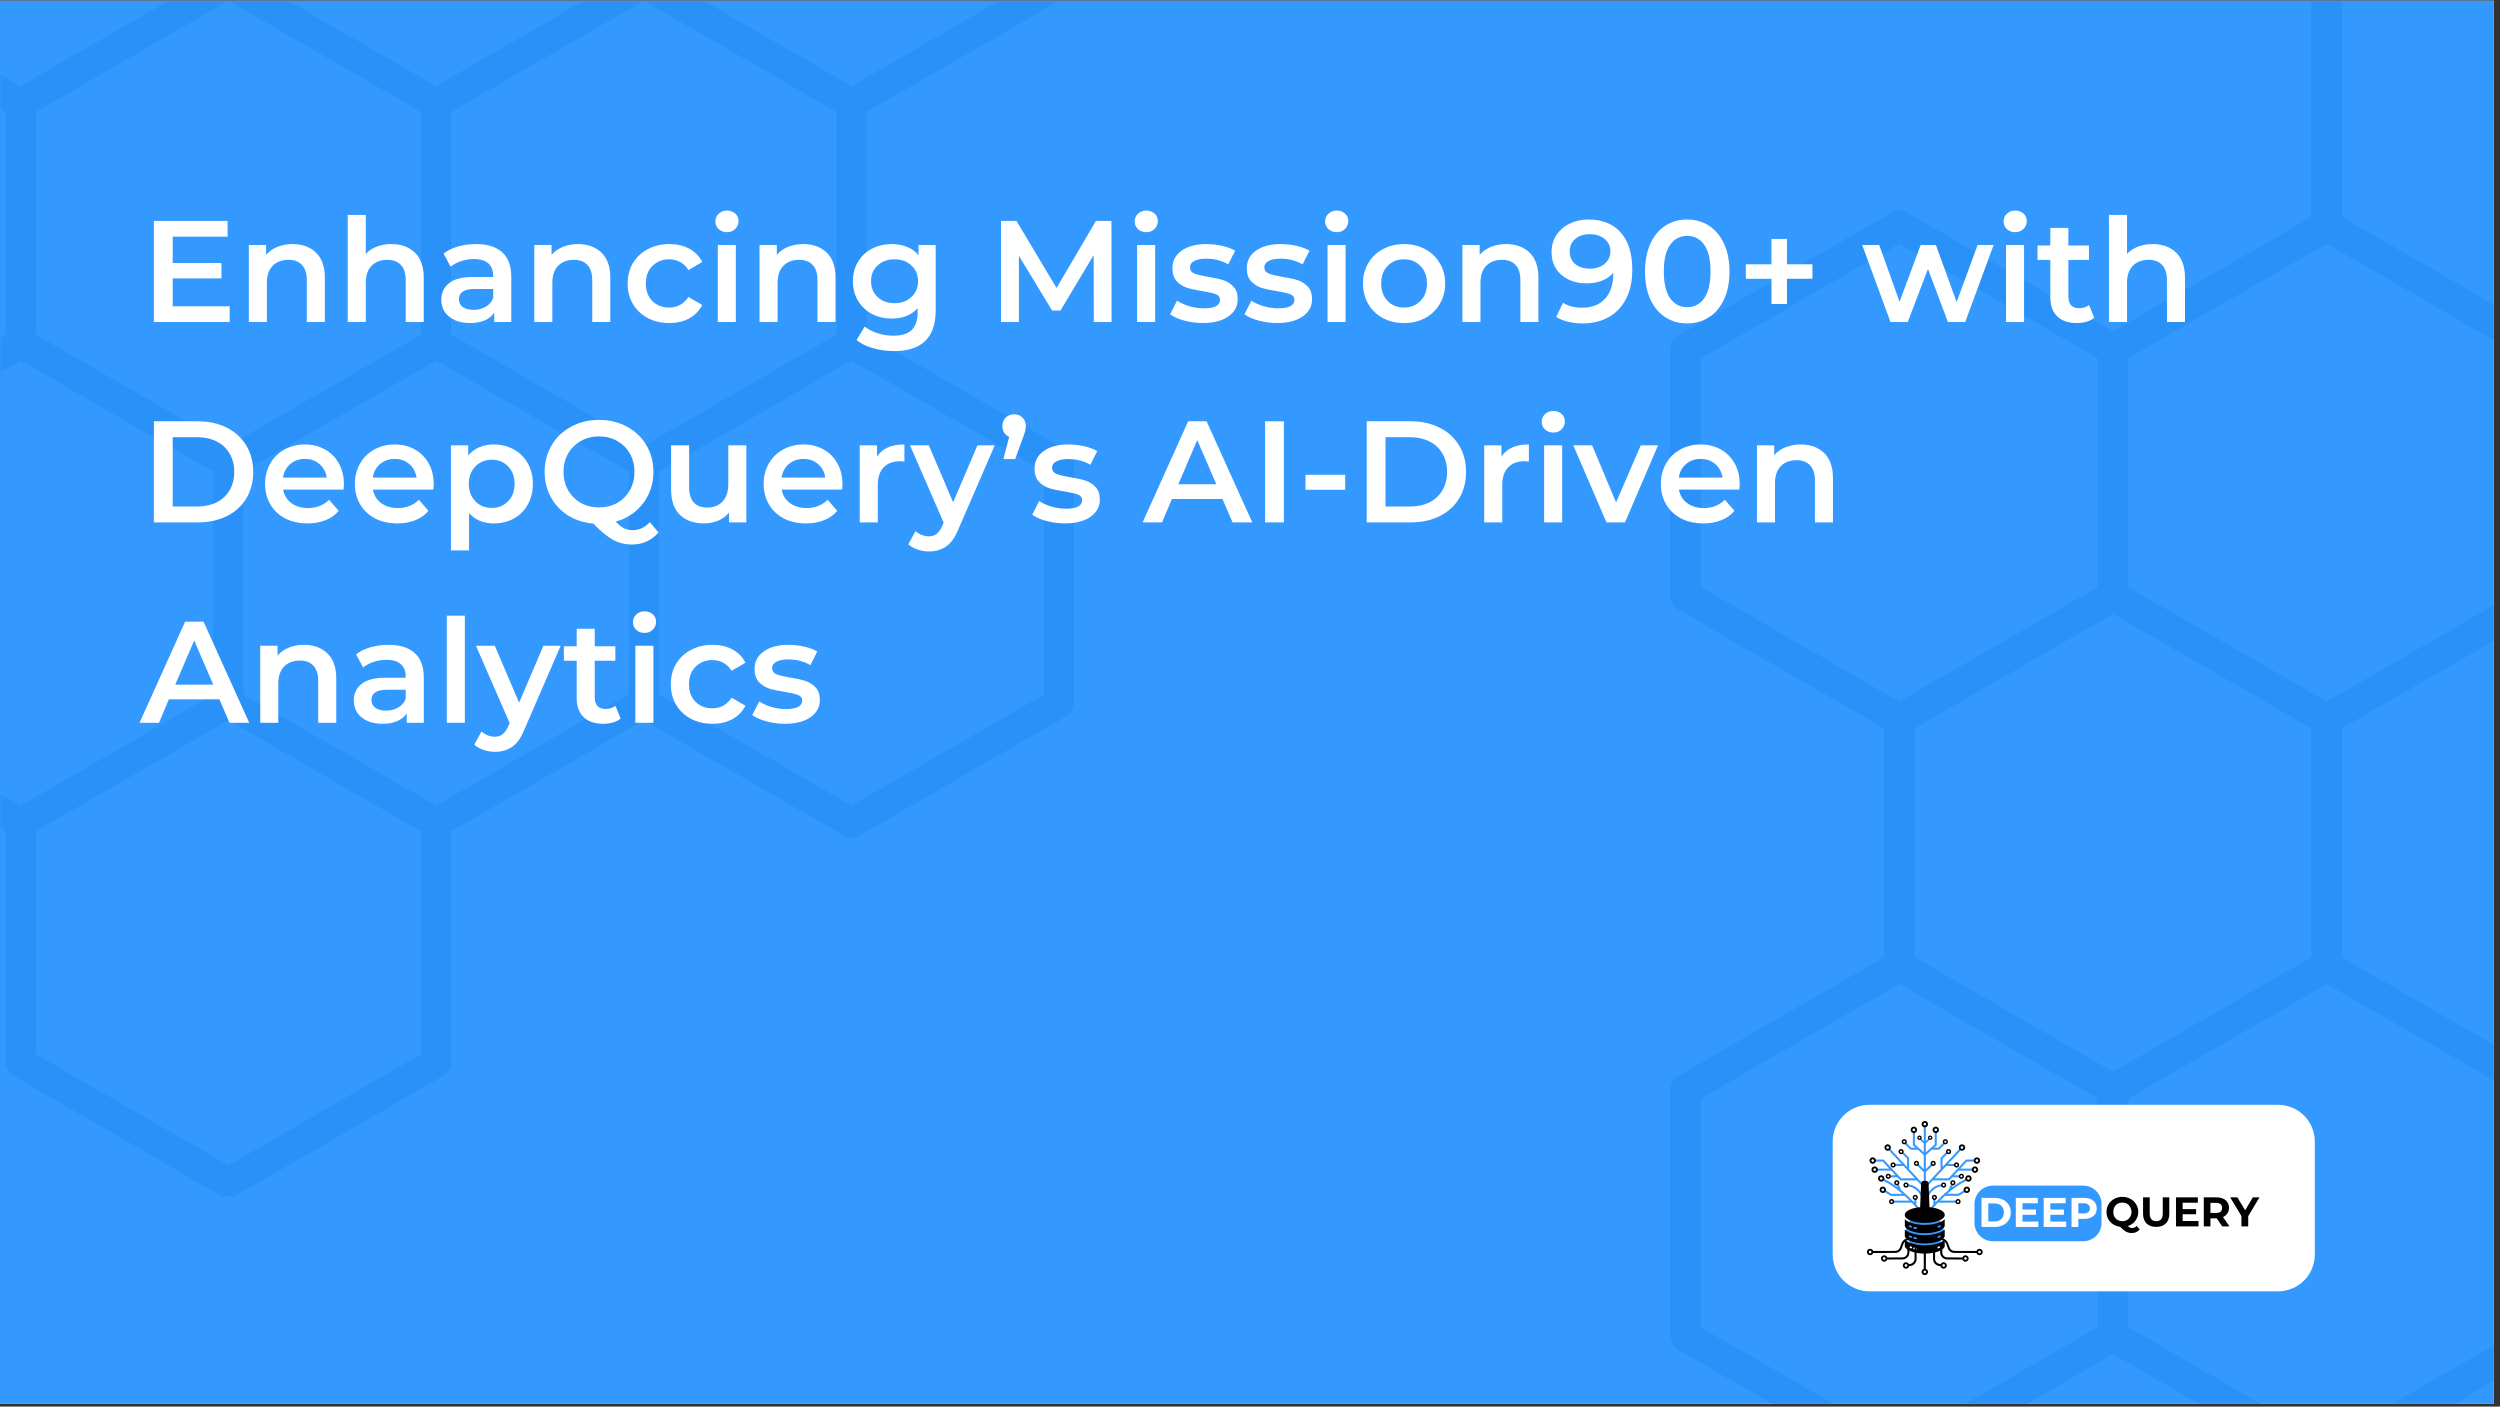 <svg xmlns="http://www.w3.org/2000/svg" xmlns:xlink="http://www.w3.org/1999/xlink" width="407" zoomAndPan="magnify" viewBox="0 0 305.25 171.75" height="229" preserveAspectRatio="xMidYMid meet" version="1.0"><rect x="0" y="0" width="305.25" height="171.75" fill="#333333" stroke="none"/><defs><filter x="0%" y="0%" width="100%" height="100%" id="854dce5d91"><feColorMatrix values="0 0 0 0 1 0 0 0 0 1 0 0 0 0 1 0 0 0 1 0" color-interpolation-filters="sRGB"/></filter><g/><clipPath id="30585182b5"><path d="M 0 0.086 L 304.5 0.086 L 304.5 171.414 L 0 171.414 Z M 0 0.086 " clip-rule="nonzero"/></clipPath><clipPath id="5512c4d6fa"><path d="M 171 0.086 L 304.5 0.086 L 304.5 171.414 L 171 171.414 Z M 171 0.086 " clip-rule="nonzero"/></clipPath><mask id="b5cdd76b50"><g filter="url(#854dce5d91)"><rect x="-30.525" width="366.3" fill="#000000" y="-17.175" height="206.1" fill-opacity="0.37"/></g></mask><clipPath id="f79803685c"><path d="M 111 70 L 133.5 70 L 133.5 120 L 111 120 Z M 111 70 " clip-rule="nonzero"/></clipPath><clipPath id="45f454d177"><path d="M 85 116 L 133.5 116 L 133.5 171.414 L 85 171.414 Z M 85 116 " clip-rule="nonzero"/></clipPath><clipPath id="9805b9bd5e"><path d="M 85 25 L 133.5 25 L 133.5 75 L 85 75 Z M 85 25 " clip-rule="nonzero"/></clipPath><clipPath id="03b5e7a6d1"><path d="M 111 0.086 L 133.5 0.086 L 133.5 30 L 111 30 Z M 111 0.086 " clip-rule="nonzero"/></clipPath><clipPath id="f21121af90"><path d="M 111 161 L 133.5 161 L 133.5 171.414 L 111 171.414 Z M 111 161 " clip-rule="nonzero"/></clipPath><clipPath id="2dd2670772"><path d="M 32.934 25 L 89 25 L 89 90 L 32.934 90 Z M 32.934 25 " clip-rule="nonzero"/></clipPath><clipPath id="85ed92cc01"><path d="M 32.934 116 L 89 116 L 89 171.414 L 32.934 171.414 Z M 32.934 116 " clip-rule="nonzero"/></clipPath><clipPath id="734589c7ec"><rect x="0" width="134" y="0" height="172"/></clipPath><clipPath id="70006cde88"><path d="M 223.773 134.898 L 282.664 134.898 L 282.664 157.672 L 223.773 157.672 Z M 223.773 134.898 " clip-rule="nonzero"/></clipPath><clipPath id="38bba6345f"><path d="M 228.262 134.898 L 278.148 134.898 C 279.34 134.898 280.48 135.371 281.324 136.211 C 282.164 137.055 282.637 138.195 282.637 139.387 L 282.637 153.18 C 282.637 154.371 282.164 155.512 281.324 156.355 C 280.48 157.195 279.34 157.672 278.148 157.672 L 228.262 157.672 C 227.07 157.672 225.93 157.195 225.09 156.355 C 224.246 155.512 223.773 154.371 223.773 153.18 L 223.773 139.387 C 223.773 138.195 224.246 137.055 225.09 136.211 C 225.93 135.371 227.07 134.898 228.262 134.898 Z M 228.262 134.898 " clip-rule="nonzero"/></clipPath><clipPath id="feb013e08f"><path d="M 227.949 144 L 242.059 144 L 242.059 155.848 L 227.949 155.848 Z M 227.949 144 " clip-rule="nonzero"/></clipPath><clipPath id="e530d8ad47"><path d="M 234 136.852 L 236 136.852 L 236 138 L 234 138 Z M 234 136.852 " clip-rule="nonzero"/></clipPath><clipPath id="89ae09d378"><path d="M 232.715 148.309 L 237.336 148.309 L 237.336 152.473 L 232.715 152.473 Z M 232.715 148.309 " clip-rule="nonzero"/></clipPath><clipPath id="b5bbe849b1"><path d="M 234.797 148.309 L 235.25 148.309 C 235.801 148.309 236.332 148.527 236.723 148.918 C 237.113 149.309 237.332 149.84 237.332 150.391 C 237.332 150.941 237.113 151.473 236.723 151.863 C 236.332 152.254 235.801 152.473 235.25 152.473 L 234.797 152.473 C 234.242 152.473 233.715 152.254 233.324 151.863 C 232.934 151.473 232.715 150.941 232.715 150.391 C 232.715 149.84 232.934 149.309 233.324 148.918 C 233.715 148.527 234.242 148.309 234.797 148.309 Z M 234.797 148.309 " clip-rule="nonzero"/></clipPath><clipPath id="251af91044"><path d="M 232.574 147.371 L 237.457 147.371 L 237.457 153.07 L 232.574 153.07 Z M 232.574 147.371 " clip-rule="nonzero"/></clipPath><clipPath id="c6bbc7a0c6"><path d="M 241.082 144.766 L 256.617 144.766 L 256.617 151.555 L 241.082 151.555 Z M 241.082 144.766 " clip-rule="nonzero"/></clipPath><clipPath id="0638c9befc"><path d="M 243.328 144.766 L 254.359 144.766 C 254.957 144.766 255.527 145.004 255.945 145.426 C 256.367 145.848 256.605 146.418 256.605 147.012 L 256.605 149.309 C 256.605 149.906 256.367 150.477 255.945 150.898 C 255.527 151.316 254.957 151.555 254.359 151.555 L 243.328 151.555 C 242.73 151.555 242.16 151.316 241.738 150.898 C 241.32 150.477 241.082 149.906 241.082 149.309 L 241.082 147.012 C 241.082 146.418 241.32 145.848 241.738 145.426 C 242.16 145.004 242.73 144.766 243.328 144.766 Z M 243.328 144.766 " clip-rule="nonzero"/></clipPath><clipPath id="c623517f6d"><path d="M 0 0.086 L 163 0.086 L 163 163 L 0 163 Z M 0 0.086 " clip-rule="nonzero"/></clipPath><mask id="d90f57aedc"><g filter="url(#854dce5d91)"><rect x="-30.525" width="366.3" fill="#000000" y="-17.175" height="206.1" fill-opacity="0.37"/></g></mask><clipPath id="03d4db92e7"><path d="M 0 0.086 L 56 0.086 L 56 44 L 0 44 Z M 0 0.086 " clip-rule="nonzero"/></clipPath><clipPath id="9e105e0ae5"><path d="M 0 0.086 L 5 0.086 L 5 44 L 0 44 Z M 0 0.086 " clip-rule="nonzero"/></clipPath><clipPath id="70f1c52cd9"><path d="M 0 40 L 30 40 L 30 103 L 0 103 Z M 0 40 " clip-rule="nonzero"/></clipPath><clipPath id="6fefe2a466"><path d="M 51 0.086 L 106 0.086 L 106 44 L 51 44 Z M 51 0.086 " clip-rule="nonzero"/></clipPath><clipPath id="9483feabee"><path d="M 0 84 L 56 84 L 56 146.09 L 0 146.09 Z M 0 84 " clip-rule="nonzero"/></clipPath><clipPath id="cb71f33003"><path d="M 76 0.086 L 131.109 0.086 L 131.109 15 L 76 15 Z M 76 0.086 " clip-rule="nonzero"/></clipPath><clipPath id="da59d5417c"><path d="M 76 40 L 131.109 40 L 131.109 103 L 76 103 Z M 76 40 " clip-rule="nonzero"/></clipPath><clipPath id="e46e88597a"><rect x="0" width="163" y="0" height="163"/></clipPath></defs><g clip-path="url(#30585182b5)"><path fill="#ffffff" d="M 0 0.086 L 304.5 0.086 L 304.5 171.414 L 0 171.414 Z M 0 0.086 " fill-opacity="1" fill-rule="nonzero"/><path fill="#3399ff" d="M 0 0.086 L 304.5 0.086 L 304.5 171.414 L 0 171.414 Z M 0 0.086 " fill-opacity="1" fill-rule="nonzero"/></g><g clip-path="url(#5512c4d6fa)"><g mask="url(#b5cdd76b50)"><g transform="matrix(1, 0, 0, 1, 171, 0)"><g clip-path="url(#734589c7ec)"><g clip-path="url(#f79803685c)"><path fill="#1c83eb" d="M 113.086 119.852 C 112.047 119.852 111.203 119.012 111.203 117.969 L 111.203 87.84 C 111.203 87.168 111.559 86.543 112.145 86.211 L 138.234 71.148 C 138.816 70.809 139.535 70.809 140.117 71.148 L 166.211 86.211 C 167.109 86.73 167.418 87.883 166.898 88.781 C 166.379 89.684 165.227 89.992 164.324 89.473 L 139.176 74.953 L 114.969 88.926 L 114.969 117.969 C 114.969 119.008 114.125 119.852 113.086 119.852 Z M 113.086 119.852 " fill-opacity="1" fill-rule="evenodd"/></g><path fill="#1c83eb" d="M 60.902 119.852 C 59.863 119.852 59.02 119.012 59.02 117.969 L 59.02 87.84 C 59.02 87.168 59.375 86.543 59.961 86.211 L 86.051 71.148 C 86.637 70.809 87.352 70.809 87.934 71.148 L 114.027 86.211 C 114.93 86.73 115.238 87.883 114.719 88.781 C 114.191 89.684 113.047 89.992 112.145 89.473 L 86.992 74.953 L 62.785 88.926 L 62.785 117.969 C 62.785 119.008 61.941 119.852 60.902 119.852 Z M 60.902 119.852 " fill-opacity="1" fill-rule="evenodd"/><g clip-path="url(#45f454d177)"><path fill="#1c83eb" d="M 113.086 180.109 C 112.762 180.109 112.438 180.027 112.145 179.859 L 86.051 164.793 C 85.469 164.457 85.109 163.832 85.109 163.16 L 85.109 133.035 C 85.109 132.363 85.469 131.742 86.051 131.402 L 112.145 116.34 C 112.727 116 113.441 116 114.027 116.34 L 140.117 131.402 C 141.02 131.922 141.328 133.074 140.809 133.977 C 140.289 134.875 139.137 135.184 138.234 134.664 L 113.086 120.145 L 88.875 134.117 L 88.875 162.074 L 114.027 176.598 C 114.93 177.117 115.238 178.266 114.719 179.168 C 114.363 179.77 113.73 180.109 113.086 180.109 Z M 113.086 180.109 " fill-opacity="1" fill-rule="evenodd"/></g><g clip-path="url(#9805b9bd5e)"><path fill="#1c83eb" d="M 86.992 74.66 C 85.953 74.66 85.109 73.816 85.109 72.777 L 85.109 42.648 C 85.109 41.977 85.469 41.355 86.051 41.016 L 112.145 25.953 C 112.727 25.621 113.441 25.621 114.027 25.953 L 140.117 41.016 C 141.02 41.535 141.328 42.688 140.809 43.59 C 140.289 44.488 139.137 44.797 138.234 44.277 L 113.086 29.758 L 88.875 43.738 L 88.875 72.777 C 88.875 73.816 88.031 74.66 86.992 74.66 Z M 86.992 74.66 " fill-opacity="1" fill-rule="evenodd"/></g><g clip-path="url(#03b5e7a6d1)"><path fill="#1c83eb" d="M 165.266 29.469 C 164.227 29.469 163.383 28.625 163.383 27.586 L 163.387 -1.457 L 139.176 -15.434 L 114.969 -1.457 L 114.969 27.586 C 114.969 28.625 114.125 29.469 113.086 29.469 C 112.047 29.469 111.203 28.625 111.203 27.586 L 111.203 -2.547 C 111.203 -3.219 111.559 -3.84 112.145 -4.172 L 138.234 -19.238 C 138.82 -19.574 139.535 -19.574 140.117 -19.238 L 166.211 -4.172 C 166.793 -3.84 167.148 -3.219 167.148 -2.547 L 167.152 27.586 C 167.152 28.625 166.305 29.469 165.266 29.469 Z M 165.266 29.469 " fill-opacity="1" fill-rule="evenodd"/></g><g clip-path="url(#f21121af90)"><path fill="#1c83eb" d="M 114.969 207.27 L 139.176 221.242 L 163.383 207.27 L 163.383 179.312 L 139.176 165.332 L 114.969 179.312 Z M 139.176 225.305 C 138.852 225.305 138.527 225.215 138.234 225.047 L 112.145 209.984 C 111.559 209.645 111.203 209.027 111.203 208.352 L 111.203 178.227 C 111.203 177.555 111.559 176.93 112.145 176.598 L 138.234 161.527 C 138.816 161.195 139.535 161.195 140.117 161.527 L 166.207 176.598 C 166.793 176.93 167.148 177.555 167.148 178.227 L 167.148 208.352 C 167.148 209.027 166.793 209.645 166.207 209.984 L 140.117 225.047 C 139.828 225.215 139.5 225.301 139.176 225.301 Z M 139.176 225.305 " fill-opacity="1" fill-rule="evenodd"/></g><g clip-path="url(#2dd2670772)"><path fill="#1c83eb" d="M 60.898 89.723 C 60.578 89.723 60.254 89.645 59.961 89.473 L 33.871 74.41 C 33.285 74.07 32.93 73.449 32.93 72.777 L 32.93 42.648 C 32.93 41.977 33.285 41.355 33.871 41.016 L 59.961 25.953 C 60.539 25.621 61.262 25.621 61.844 25.953 L 87.934 41.016 C 88.832 41.535 89.141 42.688 88.621 43.59 C 88.102 44.488 86.949 44.797 86.051 44.277 L 60.902 29.758 L 36.695 43.738 L 36.695 71.688 L 61.844 86.211 C 62.742 86.73 63.051 87.883 62.531 88.781 C 62.184 89.383 61.551 89.723 60.898 89.723 Z M 60.898 89.723 " fill-opacity="1" fill-rule="evenodd"/></g><g clip-path="url(#85ed92cc01)"><path fill="#1c83eb" d="M 60.902 180.109 C 60.578 180.109 60.25 180.023 59.961 179.859 L 33.871 164.793 C 33.285 164.457 32.93 163.832 32.93 163.16 L 32.93 133.035 C 32.93 132.363 33.285 131.742 33.871 131.402 L 59.961 116.34 C 60.543 116 61.262 116 61.844 116.34 L 87.934 131.402 C 88.836 131.922 89.141 133.074 88.621 133.977 C 88.102 134.875 86.949 135.184 86.051 134.664 L 60.902 120.145 L 36.695 134.117 L 36.695 162.074 L 60.902 176.051 L 86.051 161.527 C 86.949 161.008 88.102 161.316 88.621 162.219 C 89.141 163.121 88.836 164.27 87.934 164.793 L 61.844 179.859 C 61.551 180.023 61.227 180.109 60.902 180.109 Z M 60.902 180.109 " fill-opacity="1" fill-rule="evenodd"/></g></g></g></g></g><g clip-path="url(#70006cde88)"><g clip-path="url(#38bba6345f)"><path fill="#ffffff" d="M 223.773 134.898 L 282.664 134.898 L 282.664 157.672 L 223.773 157.672 Z M 223.773 134.898 " fill-opacity="1" fill-rule="nonzero"/></g></g><path fill="#3399ff" d="M 240 143.941 C 239.414 144.223 238.848 144.59 238.32 144.988 L 238.461 144.676 L 238.23 144.574 L 237.898 145.32 C 237.289 145.824 236.75 146.352 236.316 146.809 L 236.316 146.418 L 236.062 146.418 L 236.062 147.078 C 235.535 147.656 235.223 148.074 235.215 148.082 L 235.414 148.234 C 235.426 148.223 235.887 147.613 236.629 146.844 L 238.852 146.844 L 238.852 146.59 L 236.879 146.59 C 237.066 146.402 237.27 146.207 237.484 146.012 L 239.168 146.012 L 240.016 145.5 L 239.887 145.285 L 239.098 145.758 L 237.77 145.758 C 238.461 145.16 239.262 144.574 240.109 144.168 Z M 240 143.941 " fill-opacity="1" fill-rule="nonzero"/><path fill="#3399ff" d="M 237.082 144.855 L 237.051 144.605 C 235.676 144.766 235.215 146.051 235.195 146.105 L 235.434 146.188 C 235.449 146.141 235.863 144.996 237.082 144.855 Z M 237.082 144.855 " fill-opacity="1" fill-rule="nonzero"/><path fill="#3399ff" d="M 241.141 141.832 L 241.141 141.578 L 240.047 141.578 L 237.91 143.871 L 236.23 143.871 L 237.633 142.367 L 238.727 142.367 L 238.727 142.117 L 237.867 142.117 L 239.484 140.383 L 239.297 140.211 L 237.191 142.473 L 237.191 141.473 L 237.82 140.844 L 237.641 140.668 L 236.941 141.367 L 236.941 142.742 L 235.152 144.664 L 235.336 144.836 L 235.996 144.125 L 238.02 144.125 L 238.367 143.754 L 239.211 143.754 L 239.211 143.5 L 238.602 143.5 L 239.125 142.938 L 240.867 142.938 L 240.867 142.688 L 239.359 142.688 L 240.156 141.832 Z M 241.141 141.832 " fill-opacity="1" fill-rule="nonzero"/><path fill="#3399ff" d="M 235.961 142.301 L 235.785 142.121 L 235.145 142.762 L 235.145 141.039 L 235.879 140.383 L 236.773 140.383 L 237.477 139.684 L 237.297 139.504 L 236.668 140.133 L 236.16 140.133 L 236.48 139.844 L 236.48 138.203 L 236.23 138.203 L 236.23 139.73 L 235.781 140.133 L 235.5 140.383 L 235.145 140.703 L 235.145 139.633 L 235.633 139.145 L 235.48 138.992 L 235.145 139.328 L 235.145 137.418 L 234.891 137.418 L 234.891 139.324 L 234.559 138.992 L 234.406 139.145 L 234.891 139.629 L 234.891 140.695 L 234.543 140.383 L 234.258 140.133 L 233.812 139.73 L 233.812 138.203 L 233.559 138.203 L 233.559 139.844 L 233.883 140.133 L 233.367 140.133 L 232.738 139.504 L 232.562 139.684 L 233.262 140.383 L 234.164 140.383 L 234.891 141.035 L 234.891 142.758 L 234.258 142.121 L 234.078 142.301 L 234.891 143.113 L 234.891 144.699 L 235.145 144.699 L 235.145 143.117 Z M 235.961 142.301 " fill-opacity="1" fill-rule="nonzero"/><path fill="#3399ff" d="M 232.988 144.605 L 232.961 144.855 C 234.176 144.996 234.59 146.141 234.605 146.188 L 234.844 146.105 C 234.824 146.051 234.367 144.766 232.988 144.605 Z M 232.988 144.605 " fill-opacity="1" fill-rule="nonzero"/><path fill="#3399ff" d="M 233.102 141.367 L 232.398 140.668 L 232.223 140.844 L 232.848 141.473 L 232.848 142.473 L 230.742 140.211 L 230.559 140.383 L 232.176 142.117 L 231.312 142.117 L 231.312 142.367 L 232.41 142.367 L 233.809 143.871 L 232.129 143.871 L 229.992 141.578 L 228.898 141.578 L 228.898 141.832 L 229.883 141.832 L 230.68 142.688 L 229.176 142.688 L 229.176 142.938 L 230.914 142.938 L 231.438 143.5 L 230.832 143.5 L 230.832 143.754 L 231.672 143.754 L 232.02 144.125 L 234.043 144.125 L 234.703 144.836 L 234.887 144.664 L 233.102 142.742 Z M 233.102 141.367 " fill-opacity="1" fill-rule="nonzero"/><path fill="#3399ff" d="M 233.977 146.422 L 233.727 146.422 L 233.727 146.809 C 233.293 146.352 232.754 145.824 232.141 145.324 L 231.812 144.574 L 231.582 144.676 L 231.719 144.988 C 231.195 144.59 230.629 144.223 230.039 143.941 L 229.93 144.168 C 230.777 144.574 231.578 145.16 232.273 145.762 L 230.941 145.762 L 230.156 145.285 L 230.023 145.5 L 230.871 146.012 L 232.555 146.012 C 232.773 146.207 232.977 146.402 233.164 146.59 L 231.191 146.59 L 231.191 146.844 L 233.41 146.844 C 234.156 147.613 234.617 148.223 234.625 148.234 L 234.828 148.086 C 234.82 148.074 234.504 147.66 233.977 147.078 Z M 233.977 146.422 " fill-opacity="1" fill-rule="nonzero"/><g clip-path="url(#feb013e08f)"><path fill="#000000" d="M 241.699 152.477 C 241.527 152.477 241.379 152.586 241.328 152.742 L 238.633 152.734 C 238.379 152.73 238.152 152.57 238.062 152.336 L 237.879 151.832 C 237.77 151.527 237.527 151.297 237.219 151.199 C 237.188 151.188 237.156 151.176 237.125 151.164 L 236.297 150.836 C 235.945 150.695 235.707 150.359 235.691 149.98 L 235.477 144.488 C 235.469 144.316 235.328 144.18 235.152 144.18 L 234.887 144.18 C 234.715 144.18 234.574 144.316 234.566 144.488 L 234.348 149.98 C 234.332 150.359 234.098 150.695 233.742 150.836 L 232.871 151.184 C 232.543 151.27 232.277 151.512 232.16 151.832 L 231.977 152.336 C 231.891 152.574 231.66 152.734 231.41 152.734 L 228.715 152.742 C 228.66 152.586 228.516 152.477 228.344 152.477 C 228.125 152.477 227.949 152.652 227.949 152.867 C 227.949 153.086 228.125 153.262 228.344 153.262 C 228.516 153.262 228.66 153.148 228.715 152.992 L 231.41 152.984 C 231.77 152.984 232.09 152.758 232.215 152.422 L 232.398 151.918 C 232.492 151.664 232.703 151.477 232.969 151.418 L 234.004 151.113 L 233.539 151.5 C 233.457 151.566 233.371 151.629 233.289 151.695 C 233.035 151.895 232.891 152.191 232.891 152.516 L 232.891 152.922 C 232.891 153.254 232.617 153.527 232.285 153.527 L 230.43 153.535 C 230.375 153.379 230.23 153.27 230.059 153.27 C 229.84 153.27 229.664 153.445 229.664 153.66 C 229.664 153.879 229.84 154.055 230.059 154.055 C 230.23 154.055 230.375 153.941 230.43 153.789 L 232.285 153.781 C 232.758 153.777 233.141 153.395 233.141 152.922 L 233.141 152.516 C 233.141 152.246 233.281 151.992 233.512 151.848 L 234.711 151.086 L 234.047 151.801 C 233.867 151.996 233.766 152.25 233.766 152.516 L 233.766 153.719 C 233.766 154.008 233.562 154.258 233.281 154.312 L 233.082 154.355 C 233.02 154.219 232.883 154.121 232.723 154.121 C 232.508 154.121 232.332 154.297 232.332 154.516 C 232.332 154.734 232.508 154.906 232.723 154.906 C 232.91 154.906 233.062 154.781 233.105 154.605 L 233.332 154.562 C 233.727 154.48 234.016 154.125 234.016 153.719 L 234.016 152.516 C 234.016 152.312 234.094 152.121 234.23 151.977 L 234.891 151.266 L 234.891 154.93 C 234.738 154.98 234.625 155.129 234.625 155.301 C 234.625 155.516 234.801 155.695 235.02 155.695 C 235.02 155.695 235.023 155.695 235.023 155.695 C 235.238 155.695 235.414 155.52 235.414 155.301 C 235.414 155.129 235.305 154.98 235.148 154.93 L 235.148 151.266 L 235.812 151.977 C 235.949 152.121 236.023 152.312 236.023 152.516 L 236.023 153.719 C 236.023 154.125 236.312 154.48 236.711 154.562 L 236.934 154.605 C 236.977 154.781 237.133 154.906 237.316 154.906 C 237.531 154.906 237.711 154.734 237.711 154.516 C 237.711 154.297 237.535 154.121 237.316 154.121 C 237.156 154.121 237.02 154.219 236.957 154.355 L 236.762 154.312 C 236.48 154.258 236.273 154.004 236.273 153.719 L 236.273 152.516 C 236.273 152.25 236.176 151.996 235.996 151.801 L 235.328 151.086 L 236.531 151.848 C 236.758 151.992 236.898 152.246 236.898 152.516 L 236.898 152.922 C 236.898 153.395 237.281 153.777 237.754 153.781 L 239.609 153.789 C 239.664 153.941 239.809 154.055 239.984 154.055 C 240.199 154.055 240.375 153.879 240.375 153.66 C 240.375 153.445 240.199 153.27 239.984 153.27 C 239.809 153.27 239.664 153.379 239.613 153.535 L 237.754 153.527 C 237.422 153.527 237.152 153.254 237.152 152.922 L 237.152 152.516 C 237.152 152.191 237.004 151.895 236.754 151.695 C 236.676 151.637 236.598 151.574 236.523 151.512 L 236.059 151.113 L 237.07 151.418 C 237.336 151.477 237.551 151.664 237.645 151.918 L 237.828 152.422 C 237.949 152.758 238.27 152.984 238.629 152.984 L 241.328 152.992 C 241.379 153.148 241.523 153.262 241.699 153.262 C 241.914 153.262 242.09 153.086 242.09 152.867 C 242.09 152.652 241.914 152.477 241.699 152.477 Z M 228.344 153.031 C 228.254 153.031 228.18 152.957 228.18 152.867 C 228.18 152.777 228.25 152.703 228.344 152.703 C 228.434 152.703 228.508 152.777 228.508 152.867 C 228.508 152.957 228.434 153.031 228.344 153.031 Z M 230.059 153.824 C 229.969 153.824 229.895 153.75 229.895 153.66 C 229.895 153.57 229.965 153.496 230.059 153.496 C 230.148 153.496 230.223 153.57 230.223 153.66 C 230.223 153.75 230.148 153.824 230.059 153.824 Z M 232.723 154.676 C 232.633 154.676 232.559 154.602 232.559 154.512 C 232.559 154.422 232.633 154.348 232.723 154.348 C 232.816 154.348 232.891 154.422 232.891 154.512 C 232.891 154.602 232.816 154.676 232.723 154.676 Z M 234.859 155.297 C 234.859 155.207 234.934 155.137 235.02 155.133 C 235.109 155.137 235.184 155.207 235.184 155.297 C 235.184 155.387 235.109 155.461 235.02 155.461 C 234.934 155.461 234.859 155.387 234.859 155.297 Z M 237.316 154.348 C 237.41 154.348 237.484 154.422 237.484 154.512 C 237.484 154.605 237.41 154.676 237.316 154.676 C 237.227 154.676 237.152 154.605 237.152 154.512 C 237.152 154.422 237.227 154.348 237.316 154.348 Z M 239.984 153.496 C 240.074 153.496 240.148 153.57 240.148 153.66 C 240.148 153.75 240.074 153.824 239.984 153.824 C 239.895 153.824 239.82 153.75 239.82 153.66 C 239.82 153.57 239.895 153.496 239.984 153.496 Z M 241.699 153.031 C 241.609 153.031 241.535 152.957 241.535 152.867 C 241.535 152.777 241.609 152.703 241.699 152.703 C 241.793 152.703 241.863 152.777 241.863 152.867 C 241.863 152.957 241.793 153.031 241.699 153.031 Z M 241.699 153.031 " fill-opacity="1" fill-rule="nonzero"/></g><path fill="#000000" d="M 232.508 139.723 C 232.535 139.723 232.566 139.723 232.59 139.711 C 232.676 139.691 232.746 139.633 232.789 139.555 C 232.812 139.512 232.824 139.461 232.824 139.406 C 232.824 139.23 232.68 139.09 232.508 139.09 C 232.332 139.09 232.191 139.234 232.191 139.406 C 232.191 139.582 232.332 139.723 232.508 139.723 Z M 232.508 139.273 C 232.578 139.273 232.641 139.336 232.641 139.406 C 232.641 139.48 232.578 139.539 232.508 139.539 C 232.434 139.539 232.375 139.48 232.375 139.406 C 232.375 139.336 232.434 139.273 232.508 139.273 Z M 232.508 139.273 " fill-opacity="1" fill-rule="nonzero"/><path fill="#000000" d="M 237.445 139.711 C 237.473 139.719 237.5 139.723 237.527 139.723 C 237.703 139.723 237.844 139.582 237.844 139.406 C 237.844 139.23 237.703 139.09 237.527 139.09 C 237.355 139.09 237.211 139.23 237.211 139.406 C 237.211 139.461 237.227 139.508 237.246 139.555 C 237.289 139.629 237.359 139.688 237.445 139.711 Z M 237.527 139.273 C 237.602 139.273 237.66 139.332 237.66 139.406 C 237.66 139.48 237.602 139.539 237.527 139.539 C 237.457 139.539 237.395 139.48 237.395 139.406 C 237.395 139.332 237.457 139.273 237.527 139.273 Z M 237.527 139.273 " fill-opacity="1" fill-rule="nonzero"/><path fill="#000000" d="M 236.359 137.562 C 236.141 137.562 235.965 137.738 235.965 137.953 C 235.965 138.172 236.141 138.348 236.359 138.348 C 236.574 138.348 236.75 138.172 236.75 137.953 C 236.75 137.738 236.574 137.562 236.359 137.562 Z M 236.359 138.117 C 236.27 138.117 236.195 138.043 236.195 137.953 C 236.195 137.863 236.266 137.789 236.359 137.789 C 236.449 137.789 236.523 137.863 236.523 137.953 C 236.523 138.043 236.449 138.117 236.359 138.117 Z M 236.359 138.117 " fill-opacity="1" fill-rule="nonzero"/><path fill="#000000" d="M 239.559 140.504 C 239.777 140.504 239.953 140.328 239.953 140.109 C 239.953 139.895 239.777 139.719 239.559 139.719 C 239.344 139.719 239.168 139.895 239.168 140.109 C 239.168 140.328 239.344 140.504 239.559 140.504 Z M 239.559 139.945 C 239.648 139.945 239.723 140.02 239.723 140.109 C 239.723 140.203 239.648 140.277 239.559 140.277 C 239.469 140.277 239.395 140.203 239.395 140.109 C 239.395 140.02 239.469 139.945 239.559 139.945 Z M 239.559 139.945 " fill-opacity="1" fill-rule="nonzero"/><path fill="#000000" d="M 241.379 141.312 C 241.164 141.312 240.988 141.488 240.988 141.707 C 240.988 141.922 241.164 142.098 241.379 142.098 C 241.598 142.098 241.773 141.922 241.773 141.707 C 241.773 141.488 241.598 141.312 241.379 141.312 Z M 241.379 141.871 C 241.289 141.871 241.215 141.797 241.215 141.707 C 241.215 141.613 241.289 141.539 241.379 141.539 C 241.473 141.539 241.547 141.613 241.547 141.707 C 241.547 141.797 241.473 141.871 241.379 141.871 Z M 241.379 141.871 " fill-opacity="1" fill-rule="nonzero"/><path fill="#000000" d="M 241.141 142.422 C 240.926 142.422 240.75 142.598 240.75 142.812 C 240.75 143.031 240.926 143.207 241.141 143.207 C 241.359 143.207 241.535 143.031 241.535 142.812 C 241.535 142.598 241.359 142.422 241.141 142.422 Z M 241.141 142.977 C 241.051 142.977 240.977 142.902 240.977 142.812 C 240.977 142.723 241.051 142.648 241.141 142.648 C 241.234 142.648 241.305 142.723 241.305 142.812 C 241.305 142.902 241.234 142.977 241.141 142.977 Z M 241.141 142.977 " fill-opacity="1" fill-rule="nonzero"/><path fill="#000000" d="M 240.344 143.496 C 240.129 143.496 239.953 143.672 239.953 143.891 C 239.953 144.105 240.125 144.281 240.344 144.281 C 240.562 144.281 240.738 144.105 240.738 143.891 C 240.738 143.672 240.562 143.496 240.344 143.496 Z M 240.344 144.055 C 240.254 144.055 240.18 143.98 240.18 143.887 C 240.18 143.797 240.254 143.723 240.344 143.723 C 240.434 143.723 240.508 143.797 240.508 143.887 C 240.508 143.98 240.434 144.055 240.344 144.055 Z M 240.344 144.055 " fill-opacity="1" fill-rule="nonzero"/><path fill="#000000" d="M 240.148 144.883 C 239.93 144.883 239.754 145.059 239.754 145.277 C 239.754 145.496 239.93 145.668 240.148 145.668 C 240.367 145.668 240.539 145.496 240.539 145.277 C 240.539 145.059 240.367 144.883 240.148 144.883 Z M 240.148 145.441 C 240.059 145.441 239.984 145.367 239.984 145.277 C 239.984 145.184 240.059 145.113 240.148 145.113 C 240.238 145.113 240.312 145.184 240.312 145.277 C 240.312 145.367 240.238 145.441 240.148 145.441 Z M 240.148 145.441 " fill-opacity="1" fill-rule="nonzero"/><path fill="#000000" d="M 235.945 138.918 C 235.945 138.77 235.82 138.648 235.672 138.648 C 235.523 138.648 235.402 138.77 235.402 138.918 C 235.402 139.07 235.523 139.191 235.672 139.191 C 235.82 139.191 235.945 139.07 235.945 138.918 Z M 235.672 139.035 C 235.609 139.035 235.559 138.984 235.559 138.918 C 235.559 138.855 235.609 138.805 235.672 138.805 C 235.734 138.805 235.785 138.855 235.785 138.918 C 235.785 138.984 235.734 139.035 235.672 139.035 Z M 235.672 139.035 " fill-opacity="1" fill-rule="nonzero"/><path fill="#000000" d="M 236.359 142.051 C 236.359 141.875 236.215 141.734 236.043 141.734 C 235.867 141.734 235.727 141.875 235.727 142.051 C 235.727 142.227 235.867 142.367 236.043 142.367 C 236.215 142.367 236.359 142.227 236.359 142.051 Z M 235.91 142.051 C 235.91 141.977 235.969 141.918 236.043 141.918 C 236.113 141.918 236.176 141.977 236.176 142.051 C 236.176 142.125 236.113 142.184 236.043 142.184 C 235.969 142.184 235.91 142.125 235.91 142.051 Z M 235.91 142.051 " fill-opacity="1" fill-rule="nonzero"/><path fill="#000000" d="M 237.316 144.379 C 237.141 144.379 237 144.523 237 144.695 C 237 144.871 237.141 145.016 237.316 145.016 C 237.492 145.016 237.633 144.871 237.633 144.695 C 237.633 144.523 237.492 144.379 237.316 144.379 Z M 237.316 144.828 C 237.242 144.828 237.184 144.77 237.184 144.695 C 237.184 144.625 237.242 144.562 237.316 144.562 C 237.391 144.562 237.449 144.625 237.449 144.695 C 237.449 144.77 237.391 144.828 237.316 144.828 Z M 237.316 144.828 " fill-opacity="1" fill-rule="nonzero"/><path fill="#000000" d="M 236.191 145.887 C 236.016 145.887 235.875 146.027 235.875 146.203 C 235.875 146.379 236.016 146.52 236.191 146.52 C 236.367 146.52 236.508 146.379 236.508 146.203 C 236.508 146.027 236.367 145.887 236.191 145.887 Z M 236.191 146.336 C 236.117 146.336 236.059 146.277 236.059 146.203 C 236.059 146.129 236.117 146.07 236.191 146.07 C 236.266 146.07 236.324 146.129 236.324 146.203 C 236.324 146.277 236.266 146.336 236.191 146.336 Z M 236.191 146.336 " fill-opacity="1" fill-rule="nonzero"/><path fill="#000000" d="M 239.074 146.398 C 238.898 146.398 238.758 146.543 238.758 146.719 C 238.758 146.891 238.898 147.035 239.074 147.035 C 239.25 147.035 239.391 146.891 239.391 146.719 C 239.391 146.543 239.25 146.398 239.074 146.398 Z M 239.074 146.852 C 239 146.852 238.941 146.789 238.941 146.719 C 238.941 146.645 239 146.586 239.074 146.586 C 239.148 146.586 239.207 146.645 239.207 146.719 C 239.207 146.789 239.148 146.852 239.074 146.852 Z M 239.074 146.852 " fill-opacity="1" fill-rule="nonzero"/><path fill="#000000" d="M 238.445 144.098 C 238.27 144.098 238.129 144.238 238.129 144.414 C 238.129 144.59 238.27 144.73 238.445 144.73 C 238.617 144.73 238.762 144.59 238.762 144.414 C 238.762 144.238 238.617 144.098 238.445 144.098 Z M 238.445 144.547 C 238.371 144.547 238.312 144.488 238.312 144.414 C 238.312 144.34 238.371 144.281 238.445 144.281 C 238.516 144.281 238.578 144.34 238.578 144.414 C 238.578 144.488 238.516 144.547 238.445 144.547 Z M 238.445 144.547 " fill-opacity="1" fill-rule="nonzero"/><path fill="#000000" d="M 239.484 143.309 C 239.309 143.309 239.168 143.453 239.168 143.625 C 239.168 143.801 239.309 143.945 239.484 143.945 C 239.66 143.945 239.801 143.801 239.801 143.625 C 239.801 143.453 239.66 143.309 239.484 143.309 Z M 239.484 143.758 C 239.41 143.758 239.352 143.699 239.352 143.625 C 239.352 143.555 239.41 143.492 239.484 143.492 C 239.559 143.492 239.617 143.555 239.617 143.625 C 239.617 143.699 239.559 143.758 239.484 143.758 Z M 239.484 143.758 " fill-opacity="1" fill-rule="nonzero"/><path fill="#000000" d="M 238.891 142.559 C 239.066 142.559 239.211 142.418 239.211 142.242 C 239.211 142.066 239.066 141.926 238.891 141.926 C 238.719 141.926 238.574 142.066 238.574 142.242 C 238.574 142.418 238.719 142.559 238.891 142.559 Z M 238.891 142.109 C 238.965 142.109 239.023 142.168 239.023 142.242 C 239.023 142.316 238.965 142.375 238.891 142.375 C 238.82 142.375 238.758 142.316 238.758 142.242 C 238.758 142.168 238.82 142.109 238.891 142.109 Z M 238.891 142.109 " fill-opacity="1" fill-rule="nonzero"/><path fill="#000000" d="M 238.234 140.613 C 238.234 140.438 238.09 140.297 237.918 140.297 C 237.742 140.297 237.602 140.438 237.602 140.613 C 237.602 140.785 237.742 140.93 237.918 140.93 C 238.09 140.93 238.234 140.785 238.234 140.613 Z M 237.918 140.746 C 237.844 140.746 237.785 140.684 237.785 140.613 C 237.785 140.539 237.844 140.48 237.918 140.48 C 237.988 140.48 238.051 140.539 238.051 140.613 C 238.051 140.684 237.988 140.746 237.918 140.746 Z M 237.918 140.746 " fill-opacity="1" fill-rule="nonzero"/><g clip-path="url(#e530d8ad47)"><path fill="#000000" d="M 235.023 136.867 C 235.023 136.867 235.02 136.867 235.02 136.867 C 234.801 136.867 234.625 137.043 234.625 137.262 C 234.625 137.477 234.801 137.652 235.02 137.652 C 235.023 137.652 235.023 137.652 235.023 137.652 C 235.238 137.652 235.414 137.477 235.414 137.262 C 235.414 137.043 235.242 136.867 235.023 136.867 Z M 234.859 137.262 C 234.859 137.172 234.93 137.098 235.02 137.098 C 235.109 137.098 235.18 137.172 235.18 137.262 C 235.18 137.352 235.109 137.422 235.02 137.422 C 234.93 137.422 234.859 137.352 234.859 137.262 Z M 234.859 137.262 " fill-opacity="1" fill-rule="nonzero"/></g><path fill="#000000" d="M 234.074 137.953 C 234.074 137.738 233.898 137.562 233.68 137.562 C 233.465 137.562 233.289 137.738 233.289 137.953 C 233.289 138.172 233.465 138.348 233.68 138.348 C 233.898 138.348 234.074 138.172 234.074 137.953 Z M 233.52 137.953 C 233.52 137.863 233.59 137.789 233.684 137.789 C 233.773 137.789 233.848 137.863 233.848 137.953 C 233.848 138.047 233.773 138.117 233.684 138.117 C 233.59 138.117 233.52 138.047 233.52 137.953 Z M 233.52 137.953 " fill-opacity="1" fill-rule="nonzero"/><path fill="#000000" d="M 230.48 140.504 C 230.699 140.504 230.875 140.328 230.875 140.109 C 230.875 139.895 230.699 139.719 230.48 139.719 C 230.266 139.719 230.09 139.895 230.09 140.109 C 230.09 140.328 230.266 140.504 230.48 140.504 Z M 230.48 139.945 C 230.57 139.945 230.645 140.02 230.645 140.109 C 230.645 140.203 230.574 140.277 230.48 140.277 C 230.391 140.277 230.316 140.203 230.316 140.109 C 230.316 140.02 230.391 139.945 230.48 139.945 Z M 230.48 139.945 " fill-opacity="1" fill-rule="nonzero"/><path fill="#000000" d="M 229.051 141.707 C 229.051 141.488 228.879 141.312 228.66 141.312 C 228.441 141.312 228.266 141.488 228.266 141.707 C 228.266 141.922 228.441 142.098 228.66 142.098 C 228.879 142.098 229.051 141.922 229.051 141.707 Z M 228.496 141.707 C 228.496 141.617 228.57 141.543 228.66 141.543 C 228.75 141.543 228.824 141.613 228.824 141.707 C 228.824 141.797 228.75 141.871 228.66 141.871 C 228.57 141.871 228.496 141.797 228.496 141.707 Z M 228.496 141.707 " fill-opacity="1" fill-rule="nonzero"/><path fill="#000000" d="M 228.898 142.422 C 228.684 142.422 228.508 142.598 228.508 142.812 C 228.508 143.031 228.684 143.207 228.898 143.207 C 229.117 143.207 229.293 143.031 229.293 142.812 C 229.293 142.598 229.117 142.422 228.898 142.422 Z M 228.898 142.977 C 228.809 142.977 228.734 142.902 228.734 142.812 C 228.734 142.723 228.809 142.648 228.898 142.648 C 228.992 142.648 229.062 142.723 229.062 142.812 C 229.062 142.902 228.992 142.977 228.898 142.977 Z M 228.898 142.977 " fill-opacity="1" fill-rule="nonzero"/><path fill="#000000" d="M 230.09 143.891 C 230.09 143.672 229.914 143.496 229.695 143.496 C 229.48 143.496 229.305 143.672 229.305 143.891 C 229.305 144.105 229.48 144.281 229.695 144.281 C 229.914 144.281 230.09 144.105 230.09 143.891 Z M 229.531 143.891 C 229.531 143.797 229.605 143.723 229.695 143.723 C 229.789 143.723 229.863 143.797 229.863 143.891 C 229.863 143.98 229.789 144.055 229.695 144.055 C 229.605 144.055 229.531 143.98 229.531 143.891 Z M 229.531 143.891 " fill-opacity="1" fill-rule="nonzero"/><path fill="#000000" d="M 229.895 144.883 C 229.676 144.883 229.5 145.059 229.5 145.277 C 229.5 145.496 229.676 145.668 229.895 145.668 C 230.109 145.668 230.285 145.496 230.285 145.277 C 230.285 145.059 230.109 144.883 229.895 144.883 Z M 229.895 145.441 C 229.801 145.441 229.73 145.367 229.73 145.277 C 229.73 145.184 229.801 145.113 229.895 145.113 C 229.984 145.113 230.059 145.184 230.059 145.277 C 230.059 145.367 229.984 145.441 229.895 145.441 Z M 229.895 145.441 " fill-opacity="1" fill-rule="nonzero"/><path fill="#000000" d="M 234.367 138.648 C 234.219 138.648 234.098 138.77 234.098 138.918 C 234.098 139.07 234.219 139.191 234.367 139.191 C 234.52 139.191 234.641 139.07 234.641 138.918 C 234.641 138.77 234.52 138.648 234.367 138.648 Z M 234.367 139.031 C 234.305 139.031 234.254 138.98 234.254 138.918 C 234.254 138.855 234.305 138.805 234.367 138.805 C 234.43 138.805 234.48 138.855 234.48 138.918 C 234.48 138.98 234.43 139.031 234.367 139.031 Z M 234.367 139.031 " fill-opacity="1" fill-rule="nonzero"/><path fill="#000000" d="M 234 141.734 C 233.824 141.734 233.684 141.875 233.684 142.051 C 233.684 142.227 233.824 142.367 234 142.367 C 234.176 142.367 234.316 142.227 234.316 142.051 C 234.316 141.875 234.176 141.734 234 141.734 Z M 234 142.184 C 233.926 142.184 233.867 142.125 233.867 142.051 C 233.867 141.977 233.926 141.918 234 141.918 C 234.074 141.918 234.133 141.977 234.133 142.051 C 234.133 142.125 234.074 142.184 234 142.184 Z M 234 142.184 " fill-opacity="1" fill-rule="nonzero"/><path fill="#000000" d="M 232.723 144.379 C 232.547 144.379 232.406 144.523 232.406 144.695 C 232.406 144.871 232.547 145.016 232.723 145.016 C 232.898 145.016 233.039 144.871 233.039 144.695 C 233.039 144.523 232.898 144.379 232.723 144.379 Z M 232.723 144.828 C 232.648 144.828 232.59 144.77 232.59 144.695 C 232.59 144.625 232.648 144.562 232.723 144.562 C 232.797 144.562 232.855 144.625 232.855 144.695 C 232.855 144.77 232.797 144.828 232.723 144.828 Z M 232.723 144.828 " fill-opacity="1" fill-rule="nonzero"/><path fill="#000000" d="M 233.852 145.887 C 233.676 145.887 233.535 146.027 233.535 146.203 C 233.535 146.379 233.676 146.52 233.852 146.52 C 234.027 146.52 234.168 146.379 234.168 146.203 C 234.168 146.027 234.027 145.887 233.852 145.887 Z M 233.852 146.336 C 233.777 146.336 233.719 146.277 233.719 146.203 C 233.719 146.129 233.777 146.07 233.852 146.07 C 233.926 146.07 233.984 146.129 233.984 146.203 C 233.984 146.277 233.926 146.336 233.852 146.336 Z M 233.852 146.336 " fill-opacity="1" fill-rule="nonzero"/><path fill="#000000" d="M 230.969 146.398 C 230.793 146.398 230.652 146.543 230.652 146.719 C 230.652 146.891 230.793 147.035 230.969 147.035 C 231.141 147.035 231.285 146.891 231.285 146.719 C 231.285 146.543 231.141 146.398 230.969 146.398 Z M 230.969 146.852 C 230.895 146.852 230.836 146.789 230.836 146.719 C 230.836 146.645 230.895 146.586 230.969 146.586 C 231.039 146.586 231.102 146.645 231.102 146.719 C 231.102 146.789 231.039 146.852 230.969 146.852 Z M 230.969 146.852 " fill-opacity="1" fill-rule="nonzero"/><path fill="#000000" d="M 231.598 144.098 C 231.422 144.098 231.281 144.238 231.281 144.414 C 231.281 144.59 231.422 144.73 231.598 144.73 C 231.773 144.73 231.914 144.59 231.914 144.414 C 231.914 144.238 231.773 144.098 231.598 144.098 Z M 231.598 144.547 C 231.523 144.547 231.465 144.488 231.465 144.414 C 231.465 144.34 231.523 144.281 231.598 144.281 C 231.672 144.281 231.73 144.34 231.73 144.414 C 231.73 144.488 231.672 144.547 231.598 144.547 Z M 231.598 144.547 " fill-opacity="1" fill-rule="nonzero"/><path fill="#000000" d="M 230.875 143.625 C 230.875 143.453 230.734 143.309 230.559 143.309 C 230.383 143.309 230.242 143.453 230.242 143.625 C 230.242 143.801 230.383 143.945 230.559 143.945 C 230.734 143.945 230.875 143.801 230.875 143.625 Z M 230.559 143.758 C 230.484 143.758 230.426 143.699 230.426 143.625 C 230.426 143.555 230.484 143.492 230.559 143.492 C 230.633 143.492 230.691 143.555 230.691 143.625 C 230.691 143.699 230.633 143.758 230.559 143.758 Z M 230.559 143.758 " fill-opacity="1" fill-rule="nonzero"/><path fill="#000000" d="M 231.148 142.559 C 231.324 142.559 231.465 142.418 231.465 142.242 C 231.465 142.066 231.324 141.926 231.148 141.926 C 230.973 141.926 230.832 142.066 230.832 142.242 C 230.832 142.418 230.973 142.559 231.148 142.559 Z M 231.148 142.109 C 231.223 142.109 231.281 142.168 231.281 142.242 C 231.281 142.316 231.223 142.375 231.148 142.375 C 231.074 142.375 231.016 142.316 231.016 142.242 C 231.016 142.168 231.074 142.109 231.148 142.109 Z M 231.148 142.109 " fill-opacity="1" fill-rule="nonzero"/><path fill="#000000" d="M 232.125 140.297 C 231.949 140.297 231.809 140.438 231.809 140.613 C 231.809 140.785 231.949 140.93 232.125 140.93 C 232.301 140.93 232.441 140.785 232.441 140.613 C 232.441 140.438 232.301 140.297 232.125 140.297 Z M 232.125 140.746 C 232.051 140.746 231.992 140.684 231.992 140.613 C 231.992 140.539 232.051 140.48 232.125 140.48 C 232.199 140.48 232.258 140.539 232.258 140.613 C 232.258 140.684 232.199 140.746 232.125 140.746 Z M 232.125 140.746 " fill-opacity="1" fill-rule="nonzero"/><g clip-path="url(#89ae09d378)"><g clip-path="url(#b5bbe849b1)"><path fill="#3399ff" d="M 232.715 148.309 L 237.336 148.309 L 237.336 152.473 L 232.715 152.473 Z M 232.715 148.309 " fill-opacity="1" fill-rule="nonzero"/></g></g><g clip-path="url(#251af91044)"><path fill="#000000" d="M 236.922 149.812 C 236.859 149.844 236.789 149.871 236.719 149.898 C 236.707 149.906 236.691 149.906 236.676 149.906 C 236.629 149.906 236.586 149.879 236.57 149.836 C 236.547 149.781 236.574 149.715 236.633 149.691 C 236.699 149.668 236.762 149.641 236.816 149.613 C 236.875 149.586 236.941 149.609 236.973 149.664 C 237 149.719 236.977 149.785 236.922 149.812 M 234.074 149.984 C 234.066 150.039 234.016 150.074 233.961 150.074 C 233.957 150.074 233.949 150.074 233.941 150.07 C 233.852 150.055 233.766 150.035 233.684 150.016 C 233.621 150 233.586 149.941 233.602 149.879 C 233.617 149.82 233.68 149.785 233.742 149.801 C 233.82 149.82 233.902 149.84 233.984 149.855 C 234.047 149.867 234.09 149.926 234.074 149.984 M 233.457 149.836 C 233.441 149.879 233.395 149.906 233.352 149.906 C 233.336 149.906 233.32 149.906 233.309 149.898 C 233.234 149.871 233.168 149.844 233.105 149.812 C 233.051 149.785 233.027 149.719 233.055 149.664 C 233.086 149.609 233.152 149.586 233.211 149.613 C 233.266 149.641 233.328 149.668 233.391 149.691 C 233.453 149.715 233.48 149.781 233.457 149.836 M 236.875 149.23 C 237.121 149.125 237.312 149.004 237.449 148.871 L 237.449 149.715 C 237.383 149.918 237.152 150.113 236.785 150.27 C 236.316 150.469 235.684 150.578 235.012 150.578 C 234.34 150.578 233.711 150.469 233.242 150.27 C 232.875 150.113 232.645 149.918 232.578 149.715 L 232.578 148.871 C 232.715 149.004 232.906 149.125 233.152 149.23 C 233.648 149.441 234.312 149.559 235.012 149.559 C 235.715 149.559 236.379 149.441 236.875 149.23 Z M 236.695 147.629 C 237.184 147.809 237.453 148.062 237.453 148.348 C 237.453 148.629 237.184 148.883 236.695 149.062 C 236.246 149.227 235.648 149.32 235.012 149.32 C 234.379 149.32 233.781 149.227 233.332 149.062 C 232.844 148.883 232.574 148.629 232.574 148.348 C 232.574 148.062 232.844 147.809 233.332 147.629 C 233.781 147.465 234.379 147.371 235.012 147.371 C 235.648 147.371 236.246 147.465 236.695 147.629 Z M 236.973 150.902 C 237 150.957 236.977 151.023 236.922 151.051 C 236.859 151.082 236.789 151.109 236.719 151.137 C 236.707 151.145 236.691 151.145 236.676 151.145 C 236.629 151.145 236.586 151.117 236.57 151.074 C 236.547 151.02 236.574 150.953 236.633 150.93 C 236.699 150.906 236.762 150.879 236.816 150.852 C 236.875 150.824 236.941 150.848 236.973 150.902 M 234.074 151.223 C 234.066 151.273 234.016 151.312 233.961 151.312 C 233.957 151.312 233.949 151.312 233.941 151.309 C 233.852 151.293 233.766 151.273 233.684 151.254 C 233.621 151.238 233.586 151.176 233.602 151.117 C 233.617 151.059 233.68 151.023 233.742 151.039 C 233.82 151.059 233.902 151.074 233.984 151.09 C 234.047 151.102 234.09 151.16 234.074 151.223 M 233.457 151.074 C 233.441 151.117 233.395 151.145 233.352 151.145 C 233.336 151.145 233.32 151.145 233.309 151.137 C 233.234 151.109 233.168 151.082 233.105 151.051 C 233.051 151.023 233.027 150.957 233.055 150.902 C 233.086 150.848 233.152 150.824 233.211 150.852 C 233.266 150.879 233.328 150.906 233.391 150.93 C 233.453 150.953 233.48 151.02 233.457 151.074 M 235.012 150.812 C 234.312 150.812 233.648 150.695 233.152 150.484 C 232.906 150.379 232.715 150.258 232.578 150.125 L 232.578 150.973 C 232.645 151.172 232.875 151.367 233.242 151.523 C 233.711 151.723 234.34 151.832 235.012 151.832 C 235.684 151.832 236.316 151.723 236.785 151.523 C 237.152 151.367 237.383 151.172 237.449 150.973 L 237.449 150.125 C 237.312 150.258 237.121 150.379 236.875 150.484 C 236.379 150.695 235.715 150.812 235.012 150.812 M 236.973 152.184 C 237 152.238 236.977 152.305 236.922 152.332 C 236.859 152.363 236.789 152.391 236.719 152.418 C 236.707 152.422 236.691 152.426 236.676 152.426 C 236.629 152.426 236.586 152.398 236.57 152.355 C 236.547 152.297 236.574 152.234 236.633 152.211 C 236.699 152.188 236.762 152.16 236.816 152.133 C 236.875 152.105 236.941 152.129 236.973 152.184 M 234.074 152.504 C 234.066 152.555 234.016 152.594 233.961 152.594 C 233.957 152.594 233.949 152.59 233.941 152.59 C 233.852 152.574 233.766 152.555 233.684 152.535 C 233.621 152.52 233.586 152.457 233.602 152.398 C 233.617 152.34 233.68 152.305 233.742 152.32 C 233.82 152.34 233.902 152.355 233.984 152.371 C 234.047 152.383 234.09 152.441 234.074 152.504 M 233.457 152.355 C 233.441 152.398 233.395 152.426 233.352 152.426 C 233.336 152.426 233.32 152.422 233.309 152.418 C 233.234 152.391 233.168 152.363 233.105 152.332 C 233.051 152.305 233.027 152.238 233.055 152.184 C 233.086 152.129 233.152 152.105 233.211 152.133 C 233.266 152.16 233.328 152.188 233.391 152.211 C 233.453 152.234 233.48 152.297 233.457 152.355 M 235.012 152.047 C 234.312 152.047 233.648 151.93 233.152 151.719 C 232.906 151.613 232.715 151.492 232.578 151.359 L 232.578 152.207 C 232.645 152.406 232.875 152.602 233.242 152.758 C 233.711 152.957 234.34 153.066 235.012 153.066 C 235.684 153.066 236.316 152.957 236.785 152.758 C 237.152 152.602 237.383 152.406 237.449 152.207 L 237.449 151.359 C 237.312 151.492 237.121 151.613 236.875 151.719 C 236.379 151.93 235.715 152.047 235.012 152.047 " fill-opacity="1" fill-rule="evenodd"/></g><g fill="#000000" fill-opacity="1"><g transform="translate(257.004, 149.743)"><g><path d="M 4.25 0.375 C 4.133 0.52 3.992 0.629 3.828 0.703 C 3.672 0.773 3.492 0.812 3.297 0.812 C 3.035 0.812 2.797 0.754 2.578 0.641 C 2.367 0.523 2.129 0.328 1.859 0.047 C 1.535 0.004 1.25 -0.098 1 -0.266 C 0.75 -0.43 0.551 -0.645 0.406 -0.906 C 0.27 -1.164 0.203 -1.453 0.203 -1.766 C 0.203 -2.117 0.285 -2.43 0.453 -2.703 C 0.617 -2.984 0.848 -3.203 1.141 -3.359 C 1.43 -3.523 1.766 -3.609 2.141 -3.609 C 2.504 -3.609 2.832 -3.523 3.125 -3.359 C 3.414 -3.203 3.645 -2.984 3.812 -2.703 C 3.988 -2.43 4.078 -2.117 4.078 -1.766 C 4.078 -1.359 3.957 -1 3.719 -0.688 C 3.488 -0.375 3.188 -0.16 2.812 -0.047 C 2.895 0.047 2.973 0.109 3.047 0.141 C 3.129 0.18 3.219 0.203 3.312 0.203 C 3.531 0.203 3.723 0.113 3.891 -0.062 Z M 1.031 -1.766 C 1.031 -1.547 1.078 -1.348 1.172 -1.172 C 1.266 -1.004 1.395 -0.875 1.562 -0.781 C 1.738 -0.688 1.93 -0.641 2.141 -0.641 C 2.348 -0.641 2.535 -0.688 2.703 -0.781 C 2.867 -0.875 3 -1.004 3.094 -1.172 C 3.195 -1.348 3.25 -1.547 3.25 -1.766 C 3.25 -1.984 3.195 -2.18 3.094 -2.359 C 3 -2.535 2.867 -2.672 2.703 -2.766 C 2.535 -2.859 2.348 -2.906 2.141 -2.906 C 1.93 -2.906 1.738 -2.859 1.562 -2.766 C 1.395 -2.672 1.266 -2.535 1.172 -2.359 C 1.078 -2.18 1.031 -1.984 1.031 -1.766 Z M 1.031 -1.766 "/></g></g></g><g fill="#000000" fill-opacity="1"><g transform="translate(261.276, 149.743)"><g><path d="M 2 0.062 C 1.488 0.062 1.094 -0.078 0.812 -0.359 C 0.531 -0.641 0.391 -1.039 0.391 -1.562 L 0.391 -3.547 L 1.203 -3.547 L 1.203 -1.594 C 1.203 -0.957 1.469 -0.641 2 -0.641 C 2.258 -0.641 2.457 -0.711 2.594 -0.859 C 2.727 -1.016 2.797 -1.258 2.797 -1.594 L 2.797 -3.547 L 3.594 -3.547 L 3.594 -1.562 C 3.594 -1.039 3.453 -0.641 3.172 -0.359 C 2.891 -0.078 2.5 0.062 2 0.062 Z M 2 0.062 "/></g></g></g><g fill="#000000" fill-opacity="1"><g transform="translate(265.265, 149.743)"><g><path d="M 3.172 -0.656 L 3.172 0 L 0.422 0 L 0.422 -3.547 L 3.094 -3.547 L 3.094 -2.891 L 1.234 -2.891 L 1.234 -2.109 L 2.875 -2.109 L 2.875 -1.484 L 1.234 -1.484 L 1.234 -0.656 Z M 3.172 -0.656 "/></g></g></g><g fill="#000000" fill-opacity="1"><g transform="translate(268.661, 149.743)"><g><path d="M 2.672 0 L 2 -0.984 L 1.234 -0.984 L 1.234 0 L 0.422 0 L 0.422 -3.547 L 1.953 -3.547 C 2.266 -3.547 2.535 -3.492 2.766 -3.391 C 3.004 -3.285 3.188 -3.133 3.312 -2.938 C 3.438 -2.75 3.5 -2.523 3.5 -2.266 C 3.5 -1.992 3.43 -1.766 3.297 -1.578 C 3.172 -1.391 2.992 -1.242 2.766 -1.141 L 3.562 0 Z M 2.656 -2.266 C 2.656 -2.461 2.594 -2.613 2.469 -2.719 C 2.344 -2.82 2.156 -2.875 1.906 -2.875 L 1.234 -2.875 L 1.234 -1.641 L 1.906 -1.641 C 2.156 -1.641 2.344 -1.691 2.469 -1.797 C 2.594 -1.91 2.656 -2.066 2.656 -2.266 Z M 2.656 -2.266 "/></g></g></g><g fill="#000000" fill-opacity="1"><g transform="translate(272.382, 149.743)"><g><path d="M 2.125 -1.25 L 2.125 0 L 1.297 0 L 1.297 -1.266 L -0.078 -3.547 L 0.797 -3.547 L 1.75 -1.969 L 2.688 -3.547 L 3.5 -3.547 Z M 2.125 -1.25 "/></g></g></g><g clip-path="url(#c6bbc7a0c6)"><g clip-path="url(#0638c9befc)"><path fill="#3399ff" d="M 241.082 144.766 L 256.594 144.766 L 256.594 151.555 L 241.082 151.555 Z M 241.082 144.766 " fill-opacity="1" fill-rule="nonzero"/></g></g><g fill="#ffffff" fill-opacity="1"><g transform="translate(241.52, 149.81)"><g><path d="M 0.422 -3.547 L 2.031 -3.547 C 2.414 -3.547 2.754 -3.473 3.047 -3.328 C 3.348 -3.18 3.582 -2.973 3.75 -2.703 C 3.914 -2.441 4 -2.133 4 -1.781 C 4 -1.426 3.914 -1.113 3.75 -0.844 C 3.582 -0.57 3.348 -0.363 3.047 -0.219 C 2.754 -0.07 2.414 0 2.031 0 L 0.422 0 Z M 2 -0.672 C 2.352 -0.672 2.633 -0.77 2.844 -0.969 C 3.051 -1.164 3.156 -1.438 3.156 -1.781 C 3.156 -2.113 3.051 -2.379 2.844 -2.578 C 2.633 -2.773 2.352 -2.875 2 -2.875 L 1.25 -2.875 L 1.25 -0.672 Z M 2 -0.672 "/></g></g></g><g fill="#ffffff" fill-opacity="1"><g transform="translate(245.708, 149.81)"><g><path d="M 3.172 -0.656 L 3.172 0 L 0.422 0 L 0.422 -3.547 L 3.109 -3.547 L 3.109 -2.891 L 1.234 -2.891 L 1.234 -2.125 L 2.891 -2.125 L 2.891 -1.484 L 1.234 -1.484 L 1.234 -0.656 Z M 3.172 -0.656 "/></g></g></g><g fill="#ffffff" fill-opacity="1"><g transform="translate(249.111, 149.81)"><g><path d="M 3.172 -0.656 L 3.172 0 L 0.422 0 L 0.422 -3.547 L 3.109 -3.547 L 3.109 -2.891 L 1.234 -2.891 L 1.234 -2.125 L 2.891 -2.125 L 2.891 -1.484 L 1.234 -1.484 L 1.234 -0.656 Z M 3.172 -0.656 "/></g></g></g><g fill="#ffffff" fill-opacity="1"><g transform="translate(252.513, 149.81)"><g><path d="M 1.953 -3.547 C 2.273 -3.547 2.551 -3.492 2.781 -3.391 C 3.008 -3.285 3.188 -3.133 3.312 -2.938 C 3.438 -2.75 3.5 -2.523 3.5 -2.266 C 3.5 -2.004 3.438 -1.773 3.312 -1.578 C 3.188 -1.391 3.008 -1.242 2.781 -1.141 C 2.551 -1.035 2.273 -0.984 1.953 -0.984 L 1.25 -0.984 L 1.25 0 L 0.422 0 L 0.422 -3.547 Z M 1.922 -1.656 C 2.16 -1.656 2.344 -1.707 2.469 -1.812 C 2.602 -1.914 2.672 -2.066 2.672 -2.266 C 2.672 -2.461 2.602 -2.613 2.469 -2.719 C 2.344 -2.832 2.16 -2.891 1.922 -2.891 L 1.25 -2.891 L 1.25 -1.656 Z M 1.922 -1.656 "/></g></g></g><g clip-path="url(#c623517f6d)"><g mask="url(#d90f57aedc)"><g transform="matrix(1, 0, 0, 1, 0, 0)"><g clip-path="url(#e46e88597a)"><g clip-path="url(#03d4db92e7)"><path fill="#1c83eb" d="M 2.52 43.738 C 1.512 43.738 0.691 42.918 0.691 41.906 L 0.691 12.621 C 0.691 11.965 1.039 11.363 1.605 11.039 L 26.965 -3.605 C 27.535 -3.934 28.23 -3.934 28.797 -3.605 L 54.156 11.039 C 55.035 11.543 55.336 12.664 54.828 13.535 C 54.324 14.41 53.203 14.711 52.328 14.207 L 27.883 0.094 L 4.352 13.676 L 4.352 41.906 C 4.352 42.918 3.531 43.738 2.52 43.738 Z M 2.52 43.738 " fill-opacity="1" fill-rule="evenodd"/></g><g clip-path="url(#9e105e0ae5)"><path fill="#1c83eb" d="M -48.199 43.738 C -49.211 43.738 -50.031 42.918 -50.031 41.906 L -50.031 12.621 C -50.031 11.965 -49.684 11.363 -49.117 11.039 L -23.754 -3.605 C -23.188 -3.934 -22.492 -3.934 -21.926 -3.605 L 3.438 11.039 C 4.312 11.543 4.613 12.664 4.109 13.535 C 3.598 14.41 2.484 14.711 1.605 14.207 L -22.84 0.094 L -46.371 13.676 L -46.371 41.906 C -46.371 42.918 -47.191 43.738 -48.199 43.738 Z M -48.199 43.738 " fill-opacity="1" fill-rule="evenodd"/></g><g clip-path="url(#70f1c52cd9)"><path fill="#1c83eb" d="M 2.52 102.305 C 2.207 102.305 1.891 102.23 1.605 102.062 L -23.754 87.422 C -24.32 87.09 -24.672 86.484 -24.672 85.832 L -24.668 56.551 C -24.668 55.898 -24.324 55.293 -23.754 54.965 L 1.605 40.32 C 2.172 39.992 2.867 39.992 3.438 40.32 L 28.797 54.965 C 29.672 55.469 29.973 56.59 29.469 57.465 C 28.965 58.336 27.844 58.637 26.965 58.133 L 2.52 44.02 L -21.012 57.602 L -21.012 84.773 L 3.438 98.891 C 4.312 99.398 4.613 100.512 4.109 101.391 C 3.766 101.977 3.148 102.305 2.52 102.305 Z M 2.52 102.305 " fill-opacity="1" fill-rule="evenodd"/></g><path fill="#1c83eb" d="M 27.883 87.664 C 26.871 87.664 26.051 86.844 26.051 85.832 L 26.051 56.551 C 26.051 55.898 26.398 55.293 26.965 54.961 L 52.328 40.32 C 52.895 39.992 53.594 39.992 54.156 40.32 L 79.516 54.961 C 80.395 55.469 80.695 56.586 80.191 57.465 C 79.684 58.336 78.562 58.637 77.688 58.133 L 53.242 44.02 L 29.711 57.602 L 29.711 85.832 C 29.711 86.844 28.891 87.664 27.883 87.664 Z M 53.246 102.305 C 52.613 102.305 51.996 101.977 51.66 101.391 C 51.156 100.512 51.453 99.398 52.328 98.891 L 77.688 84.246 C 78.566 83.742 79.684 84.039 80.191 84.918 C 80.695 85.793 80.395 86.91 79.516 87.422 L 54.156 102.062 C 53.871 102.227 53.555 102.305 53.246 102.305 Z M 53.246 102.305 " fill-opacity="1" fill-rule="evenodd"/><g clip-path="url(#6fefe2a466)"><path fill="#1c83eb" d="M 103.969 43.738 C 102.953 43.738 102.137 42.918 102.137 41.906 L 102.137 13.676 L 78.602 0.094 L 55.074 13.676 L 55.074 41.906 C 55.074 42.918 54.254 43.738 53.242 43.738 C 52.23 43.738 51.41 42.918 51.41 41.906 L 51.414 12.621 C 51.414 11.965 51.758 11.363 52.328 11.039 L 77.688 -3.605 C 78.254 -3.934 78.957 -3.934 79.516 -3.605 L 104.883 11.039 C 105.445 11.359 105.797 11.965 105.797 12.621 L 105.797 41.906 C 105.797 42.918 104.977 43.738 103.969 43.738 Z M 103.969 43.738 " fill-opacity="1" fill-rule="evenodd"/></g><g clip-path="url(#9483feabee)"><path fill="#1c83eb" d="M 4.352 128.703 L 27.883 142.289 L 51.414 128.703 L 51.414 101.531 L 27.883 87.945 L 4.352 101.531 Z M 27.883 146.234 C 27.566 146.234 27.254 146.148 26.965 145.988 L 1.605 131.344 C 1.039 131.016 0.691 130.414 0.691 129.758 L 0.691 100.477 C 0.691 99.82 1.039 99.219 1.605 98.895 L 26.965 84.246 C 27.535 83.922 28.23 83.922 28.797 84.246 L 54.156 98.891 C 54.723 99.215 55.07 99.82 55.07 100.477 L 55.074 129.758 C 55.074 130.414 54.723 131.016 54.156 131.344 L 28.797 145.988 C 28.516 146.148 28.195 146.234 27.883 146.234 Z M 27.883 146.234 " fill-opacity="1" fill-rule="evenodd"/></g><g clip-path="url(#cb71f33003)"><path fill="#1c83eb" d="M 103.969 14.449 C 103.332 14.449 102.719 14.121 102.379 13.535 C 101.875 12.664 102.176 11.543 103.055 11.039 L 127.5 -3.078 L 127.5 -30.246 L 103.969 -43.836 L 80.434 -30.246 L 80.434 -2.023 C 80.434 -1.012 79.617 -0.191 78.602 -0.191 C 77.594 -0.191 76.773 -1.012 76.773 -2.02 L 76.773 -31.305 C 76.773 -31.957 77.125 -32.562 77.688 -32.891 L 103.055 -47.535 C 103.617 -47.855 104.316 -47.855 104.883 -47.535 L 130.246 -32.891 C 130.812 -32.562 131.16 -31.957 131.16 -31.305 L 131.16 -2.023 C 131.16 -1.367 130.809 -0.762 130.242 -0.434 L 104.883 14.207 C 104.594 14.375 104.277 14.449 103.969 14.449 Z M 103.969 14.449 " fill-opacity="1" fill-rule="evenodd"/></g><g clip-path="url(#da59d5417c)"><path fill="#1c83eb" d="M 80.434 84.773 L 103.969 98.363 L 127.5 84.773 L 127.5 57.602 L 103.969 44.02 L 80.434 57.602 Z M 103.969 102.305 C 103.648 102.305 103.332 102.223 103.051 102.062 L 77.688 87.422 C 77.125 87.09 76.773 86.484 76.773 85.832 L 76.773 56.551 C 76.773 55.898 77.125 55.293 77.688 54.965 L 103.051 40.32 C 103.617 39.992 104.316 39.992 104.883 40.32 L 130.242 54.965 C 130.812 55.293 131.16 55.898 131.16 56.551 L 131.16 85.832 C 131.16 86.484 130.809 87.09 130.242 87.422 L 104.883 102.062 C 104.598 102.223 104.281 102.305 103.969 102.305 Z M 103.969 102.305 " fill-opacity="1" fill-rule="evenodd"/></g></g></g></g></g><g fill="#ffffff" fill-opacity="1"><g transform="translate(17.133, 39.318)"><g><path d="M 10.906 -1.922 L 10.906 0 L 1.656 0 L 1.656 -12.344 L 10.656 -12.344 L 10.656 -10.422 L 3.953 -10.422 L 3.953 -7.203 L 9.906 -7.203 L 9.906 -5.328 L 3.953 -5.328 L 3.953 -1.922 Z M 10.906 -1.922 "/></g></g></g><g fill="#ffffff" fill-opacity="1"><g transform="translate(28.945, 39.318)"><g><path d="M 6.781 -9.516 C 7.969 -9.516 8.922 -9.164 9.641 -8.469 C 10.359 -7.781 10.719 -6.754 10.719 -5.391 L 10.719 0 L 8.516 0 L 8.516 -5.109 C 8.516 -5.93 8.316 -6.551 7.922 -6.969 C 7.535 -7.383 6.988 -7.594 6.281 -7.594 C 5.469 -7.594 4.82 -7.348 4.344 -6.859 C 3.875 -6.379 3.641 -5.68 3.641 -4.766 L 3.641 0 L 1.438 0 L 1.438 -9.406 L 3.547 -9.406 L 3.547 -8.203 C 3.91 -8.629 4.367 -8.953 4.922 -9.172 C 5.473 -9.398 6.094 -9.516 6.781 -9.516 Z M 6.781 -9.516 "/></g></g></g><g fill="#ffffff" fill-opacity="1"><g transform="translate(41.021, 39.318)"><g><path d="M 6.781 -9.516 C 7.969 -9.516 8.922 -9.164 9.641 -8.469 C 10.359 -7.781 10.719 -6.754 10.719 -5.391 L 10.719 0 L 8.516 0 L 8.516 -5.109 C 8.516 -5.93 8.316 -6.551 7.922 -6.969 C 7.535 -7.383 6.988 -7.594 6.281 -7.594 C 5.469 -7.594 4.82 -7.348 4.344 -6.859 C 3.875 -6.379 3.641 -5.68 3.641 -4.766 L 3.641 0 L 1.438 0 L 1.438 -13.078 L 3.641 -13.078 L 3.641 -8.312 C 4.004 -8.707 4.453 -9.004 4.984 -9.203 C 5.523 -9.41 6.125 -9.516 6.781 -9.516 Z M 6.781 -9.516 "/></g></g></g><g fill="#ffffff" fill-opacity="1"><g transform="translate(53.097, 39.318)"><g><path d="M 5.047 -9.516 C 6.43 -9.516 7.488 -9.18 8.219 -8.516 C 8.957 -7.859 9.328 -6.859 9.328 -5.516 L 9.328 0 L 7.25 0 L 7.25 -1.141 C 6.977 -0.734 6.594 -0.422 6.094 -0.203 C 5.594 0.016 4.988 0.125 4.281 0.125 C 3.57 0.125 2.953 0.004 2.422 -0.234 C 1.898 -0.473 1.492 -0.805 1.203 -1.234 C 0.922 -1.672 0.781 -2.16 0.781 -2.703 C 0.781 -3.547 1.094 -4.223 1.719 -4.734 C 2.344 -5.242 3.332 -5.5 4.688 -5.5 L 7.125 -5.5 L 7.125 -5.641 C 7.125 -6.297 6.926 -6.801 6.531 -7.156 C 6.133 -7.508 5.551 -7.688 4.781 -7.688 C 4.25 -7.688 3.727 -7.602 3.219 -7.438 C 2.707 -7.27 2.273 -7.039 1.922 -6.75 L 1.062 -8.359 C 1.551 -8.734 2.141 -9.02 2.828 -9.219 C 3.523 -9.414 4.266 -9.516 5.047 -9.516 Z M 4.734 -1.484 C 5.285 -1.484 5.773 -1.609 6.203 -1.859 C 6.641 -2.109 6.945 -2.469 7.125 -2.938 L 7.125 -4.031 L 4.844 -4.031 C 3.57 -4.031 2.938 -3.613 2.938 -2.781 C 2.938 -2.383 3.094 -2.066 3.406 -1.828 C 3.727 -1.598 4.172 -1.484 4.734 -1.484 Z M 4.734 -1.484 "/></g></g></g><g fill="#ffffff" fill-opacity="1"><g transform="translate(63.799, 39.318)"><g><path d="M 6.781 -9.516 C 7.969 -9.516 8.922 -9.164 9.641 -8.469 C 10.359 -7.781 10.719 -6.754 10.719 -5.391 L 10.719 0 L 8.516 0 L 8.516 -5.109 C 8.516 -5.93 8.316 -6.551 7.922 -6.969 C 7.535 -7.383 6.988 -7.594 6.281 -7.594 C 5.469 -7.594 4.82 -7.348 4.344 -6.859 C 3.875 -6.379 3.641 -5.68 3.641 -4.766 L 3.641 0 L 1.438 0 L 1.438 -9.406 L 3.547 -9.406 L 3.547 -8.203 C 3.91 -8.629 4.367 -8.953 4.922 -9.172 C 5.473 -9.398 6.094 -9.516 6.781 -9.516 Z M 6.781 -9.516 "/></g></g></g><g fill="#ffffff" fill-opacity="1"><g transform="translate(75.963, 39.318)"><g><path d="M 5.766 0.125 C 4.785 0.125 3.906 -0.078 3.125 -0.484 C 2.352 -0.898 1.75 -1.473 1.312 -2.203 C 0.883 -2.941 0.672 -3.773 0.672 -4.703 C 0.672 -5.629 0.883 -6.457 1.312 -7.188 C 1.75 -7.914 2.352 -8.484 3.125 -8.891 C 3.895 -9.305 4.773 -9.516 5.766 -9.516 C 6.691 -9.516 7.504 -9.328 8.203 -8.953 C 8.898 -8.578 9.426 -8.035 9.781 -7.328 L 8.094 -6.344 C 7.82 -6.781 7.484 -7.109 7.078 -7.328 C 6.672 -7.547 6.227 -7.656 5.75 -7.656 C 4.926 -7.656 4.242 -7.383 3.703 -6.844 C 3.16 -6.312 2.891 -5.598 2.891 -4.703 C 2.891 -3.805 3.156 -3.094 3.688 -2.562 C 4.227 -2.031 4.914 -1.766 5.75 -1.766 C 6.227 -1.766 6.672 -1.875 7.078 -2.094 C 7.484 -2.312 7.82 -2.633 8.094 -3.062 L 9.781 -2.078 C 9.414 -1.367 8.883 -0.82 8.188 -0.438 C 7.488 -0.062 6.68 0.125 5.766 0.125 Z M 5.766 0.125 "/></g></g></g><g fill="#ffffff" fill-opacity="1"><g transform="translate(86.206, 39.318)"><g><path d="M 1.438 -9.406 L 3.641 -9.406 L 3.641 0 L 1.438 0 Z M 2.562 -10.969 C 2.156 -10.969 1.816 -11.094 1.547 -11.344 C 1.273 -11.594 1.141 -11.906 1.141 -12.281 C 1.141 -12.656 1.273 -12.969 1.547 -13.219 C 1.816 -13.477 2.156 -13.609 2.562 -13.609 C 2.957 -13.609 3.289 -13.488 3.562 -13.25 C 3.832 -13.008 3.969 -12.707 3.969 -12.344 C 3.969 -11.945 3.832 -11.617 3.562 -11.359 C 3.301 -11.098 2.969 -10.969 2.562 -10.969 Z M 2.562 -10.969 "/></g></g></g><g fill="#ffffff" fill-opacity="1"><g transform="translate(91.301, 39.318)"><g><path d="M 6.781 -9.516 C 7.969 -9.516 8.922 -9.164 9.641 -8.469 C 10.359 -7.781 10.719 -6.754 10.719 -5.391 L 10.719 0 L 8.516 0 L 8.516 -5.109 C 8.516 -5.93 8.316 -6.551 7.922 -6.969 C 7.535 -7.383 6.988 -7.594 6.281 -7.594 C 5.469 -7.594 4.82 -7.348 4.344 -6.859 C 3.875 -6.379 3.641 -5.68 3.641 -4.766 L 3.641 0 L 1.438 0 L 1.438 -9.406 L 3.547 -9.406 L 3.547 -8.203 C 3.91 -8.629 4.367 -8.953 4.922 -9.172 C 5.473 -9.398 6.094 -9.516 6.781 -9.516 Z M 6.781 -9.516 "/></g></g></g><g fill="#ffffff" fill-opacity="1"><g transform="translate(103.466, 39.318)"><g><path d="M 10.781 -9.406 L 10.781 -1.422 C 10.781 1.891 9.086 3.547 5.703 3.547 C 4.805 3.547 3.953 3.43 3.141 3.203 C 2.328 2.973 1.656 2.641 1.125 2.203 L 2.109 0.547 C 2.523 0.891 3.047 1.16 3.672 1.359 C 4.305 1.566 4.945 1.672 5.594 1.672 C 6.625 1.672 7.379 1.438 7.859 0.969 C 8.336 0.5 8.578 -0.219 8.578 -1.188 L 8.578 -1.672 C 8.203 -1.266 7.742 -0.953 7.203 -0.734 C 6.66 -0.523 6.066 -0.422 5.422 -0.422 C 4.535 -0.422 3.727 -0.609 3 -0.984 C 2.281 -1.367 1.711 -1.906 1.297 -2.594 C 0.879 -3.289 0.672 -4.086 0.672 -4.984 C 0.672 -5.879 0.879 -6.672 1.297 -7.359 C 1.711 -8.047 2.281 -8.578 3 -8.953 C 3.727 -9.328 4.535 -9.516 5.422 -9.516 C 6.109 -9.516 6.727 -9.398 7.281 -9.172 C 7.844 -8.953 8.312 -8.613 8.688 -8.156 L 8.688 -9.406 Z M 5.766 -2.297 C 6.598 -2.297 7.281 -2.547 7.812 -3.047 C 8.352 -3.547 8.625 -4.191 8.625 -4.984 C 8.625 -5.773 8.352 -6.414 7.812 -6.906 C 7.281 -7.406 6.598 -7.656 5.766 -7.656 C 4.922 -7.656 4.227 -7.406 3.688 -6.906 C 3.156 -6.414 2.891 -5.773 2.891 -4.984 C 2.891 -4.191 3.156 -3.547 3.688 -3.047 C 4.227 -2.547 4.922 -2.297 5.766 -2.297 Z M 5.766 -2.297 "/></g></g></g><g fill="#ffffff" fill-opacity="1"><g transform="translate(115.701, 39.318)"><g/></g></g><g fill="#ffffff" fill-opacity="1"><g transform="translate(120.566, 39.318)"><g><path d="M 12.984 0 L 12.969 -8.172 L 8.922 -1.406 L 7.891 -1.406 L 3.844 -8.078 L 3.844 0 L 1.656 0 L 1.656 -12.344 L 3.547 -12.344 L 8.438 -4.156 L 13.25 -12.344 L 15.141 -12.344 L 15.156 0 Z M 12.984 0 "/></g></g></g><g fill="#ffffff" fill-opacity="1"><g transform="translate(137.403, 39.318)"><g><path d="M 1.438 -9.406 L 3.641 -9.406 L 3.641 0 L 1.438 0 Z M 2.562 -10.969 C 2.156 -10.969 1.816 -11.094 1.547 -11.344 C 1.273 -11.594 1.141 -11.906 1.141 -12.281 C 1.141 -12.656 1.273 -12.969 1.547 -13.219 C 1.816 -13.477 2.156 -13.609 2.562 -13.609 C 2.957 -13.609 3.289 -13.488 3.562 -13.25 C 3.832 -13.008 3.969 -12.707 3.969 -12.344 C 3.969 -11.945 3.832 -11.617 3.562 -11.359 C 3.301 -11.098 2.969 -10.969 2.562 -10.969 Z M 2.562 -10.969 "/></g></g></g><g fill="#ffffff" fill-opacity="1"><g transform="translate(142.498, 39.318)"><g><path d="M 4.359 0.125 C 3.586 0.125 2.836 0.023 2.109 -0.172 C 1.379 -0.367 0.801 -0.625 0.375 -0.938 L 1.219 -2.609 C 1.633 -2.328 2.141 -2.098 2.734 -1.922 C 3.328 -1.754 3.914 -1.672 4.5 -1.672 C 5.812 -1.672 6.469 -2.02 6.469 -2.719 C 6.469 -3.039 6.301 -3.266 5.969 -3.391 C 5.633 -3.523 5.098 -3.648 4.359 -3.766 C 3.578 -3.891 2.941 -4.023 2.453 -4.172 C 1.973 -4.328 1.551 -4.594 1.188 -4.969 C 0.832 -5.352 0.656 -5.891 0.656 -6.578 C 0.656 -7.461 1.023 -8.172 1.766 -8.703 C 2.516 -9.242 3.523 -9.516 4.797 -9.516 C 5.441 -9.516 6.086 -9.441 6.734 -9.297 C 7.379 -9.148 7.906 -8.953 8.312 -8.703 L 7.469 -7.031 C 6.676 -7.5 5.781 -7.734 4.781 -7.734 C 4.133 -7.734 3.641 -7.633 3.297 -7.438 C 2.961 -7.25 2.797 -7 2.797 -6.688 C 2.797 -6.332 2.973 -6.078 3.328 -5.922 C 3.691 -5.773 4.25 -5.641 5 -5.516 C 5.758 -5.398 6.379 -5.266 6.859 -5.109 C 7.336 -4.953 7.75 -4.691 8.094 -4.328 C 8.445 -3.973 8.625 -3.457 8.625 -2.781 C 8.625 -1.906 8.238 -1.203 7.469 -0.672 C 6.707 -0.141 5.672 0.125 4.359 0.125 Z M 4.359 0.125 "/></g></g></g><g fill="#ffffff" fill-opacity="1"><g transform="translate(151.577, 39.318)"><g><path d="M 4.359 0.125 C 3.586 0.125 2.836 0.023 2.109 -0.172 C 1.379 -0.367 0.801 -0.625 0.375 -0.938 L 1.219 -2.609 C 1.633 -2.328 2.141 -2.098 2.734 -1.922 C 3.328 -1.754 3.914 -1.672 4.5 -1.672 C 5.812 -1.672 6.469 -2.02 6.469 -2.719 C 6.469 -3.039 6.301 -3.266 5.969 -3.391 C 5.633 -3.523 5.098 -3.648 4.359 -3.766 C 3.578 -3.891 2.941 -4.023 2.453 -4.172 C 1.973 -4.328 1.551 -4.594 1.188 -4.969 C 0.832 -5.352 0.656 -5.891 0.656 -6.578 C 0.656 -7.461 1.023 -8.172 1.766 -8.703 C 2.516 -9.242 3.523 -9.516 4.797 -9.516 C 5.441 -9.516 6.086 -9.441 6.734 -9.297 C 7.379 -9.148 7.906 -8.953 8.312 -8.703 L 7.469 -7.031 C 6.676 -7.5 5.781 -7.734 4.781 -7.734 C 4.133 -7.734 3.641 -7.633 3.297 -7.438 C 2.961 -7.25 2.797 -7 2.797 -6.688 C 2.797 -6.332 2.973 -6.078 3.328 -5.922 C 3.691 -5.773 4.25 -5.641 5 -5.516 C 5.758 -5.398 6.379 -5.266 6.859 -5.109 C 7.336 -4.953 7.75 -4.691 8.094 -4.328 C 8.445 -3.973 8.625 -3.457 8.625 -2.781 C 8.625 -1.906 8.238 -1.203 7.469 -0.672 C 6.707 -0.141 5.672 0.125 4.359 0.125 Z M 4.359 0.125 "/></g></g></g><g fill="#ffffff" fill-opacity="1"><g transform="translate(160.656, 39.318)"><g><path d="M 1.438 -9.406 L 3.641 -9.406 L 3.641 0 L 1.438 0 Z M 2.562 -10.969 C 2.156 -10.969 1.816 -11.094 1.547 -11.344 C 1.273 -11.594 1.141 -11.906 1.141 -12.281 C 1.141 -12.656 1.273 -12.969 1.547 -13.219 C 1.816 -13.477 2.156 -13.609 2.562 -13.609 C 2.957 -13.609 3.289 -13.488 3.562 -13.25 C 3.832 -13.008 3.969 -12.707 3.969 -12.344 C 3.969 -11.945 3.832 -11.617 3.562 -11.359 C 3.301 -11.098 2.969 -10.969 2.562 -10.969 Z M 2.562 -10.969 "/></g></g></g><g fill="#ffffff" fill-opacity="1"><g transform="translate(165.751, 39.318)"><g><path d="M 5.672 0.125 C 4.723 0.125 3.863 -0.078 3.094 -0.484 C 2.332 -0.898 1.738 -1.473 1.312 -2.203 C 0.883 -2.941 0.672 -3.773 0.672 -4.703 C 0.672 -5.629 0.883 -6.457 1.312 -7.188 C 1.738 -7.914 2.332 -8.484 3.094 -8.891 C 3.863 -9.305 4.723 -9.516 5.672 -9.516 C 6.641 -9.516 7.504 -9.305 8.266 -8.891 C 9.023 -8.484 9.617 -7.914 10.047 -7.188 C 10.484 -6.457 10.703 -5.629 10.703 -4.703 C 10.703 -3.773 10.484 -2.941 10.047 -2.203 C 9.617 -1.473 9.023 -0.898 8.266 -0.484 C 7.504 -0.078 6.641 0.125 5.672 0.125 Z M 5.672 -1.766 C 6.484 -1.766 7.156 -2.035 7.688 -2.578 C 8.219 -3.117 8.484 -3.828 8.484 -4.703 C 8.484 -5.586 8.219 -6.301 7.688 -6.844 C 7.156 -7.383 6.484 -7.656 5.672 -7.656 C 4.859 -7.656 4.191 -7.383 3.672 -6.844 C 3.148 -6.301 2.891 -5.586 2.891 -4.703 C 2.891 -3.828 3.148 -3.117 3.672 -2.578 C 4.191 -2.035 4.859 -1.766 5.672 -1.766 Z M 5.672 -1.766 "/></g></g></g><g fill="#ffffff" fill-opacity="1"><g transform="translate(177.122, 39.318)"><g><path d="M 6.781 -9.516 C 7.969 -9.516 8.922 -9.164 9.641 -8.469 C 10.359 -7.781 10.719 -6.754 10.719 -5.391 L 10.719 0 L 8.516 0 L 8.516 -5.109 C 8.516 -5.93 8.316 -6.551 7.922 -6.969 C 7.535 -7.383 6.988 -7.594 6.281 -7.594 C 5.469 -7.594 4.82 -7.348 4.344 -6.859 C 3.875 -6.379 3.641 -5.68 3.641 -4.766 L 3.641 0 L 1.438 0 L 1.438 -9.406 L 3.547 -9.406 L 3.547 -8.203 C 3.91 -8.629 4.367 -8.953 4.922 -9.172 C 5.473 -9.398 6.094 -9.516 6.781 -9.516 Z M 6.781 -9.516 "/></g></g></g><g fill="#ffffff" fill-opacity="1"><g transform="translate(189.022, 39.318)"><g><path d="M 4.938 -12.516 C 6.625 -12.516 7.938 -11.984 8.875 -10.922 C 9.812 -9.867 10.281 -8.352 10.281 -6.375 C 10.281 -4.988 10.023 -3.805 9.516 -2.828 C 9.016 -1.848 8.305 -1.102 7.391 -0.594 C 6.484 -0.082 5.43 0.172 4.234 0.172 C 3.598 0.172 3 0.102 2.438 -0.031 C 1.883 -0.164 1.398 -0.359 0.984 -0.609 L 1.828 -2.344 C 2.441 -1.945 3.223 -1.75 4.172 -1.75 C 5.359 -1.75 6.285 -2.113 6.953 -2.844 C 7.629 -3.57 7.969 -4.625 7.969 -6 L 7.969 -6.016 C 7.602 -5.586 7.141 -5.266 6.578 -5.047 C 6.016 -4.828 5.379 -4.719 4.672 -4.719 C 3.859 -4.719 3.129 -4.875 2.484 -5.188 C 1.836 -5.5 1.332 -5.941 0.969 -6.516 C 0.602 -7.098 0.422 -7.766 0.422 -8.516 C 0.422 -9.316 0.617 -10.02 1.016 -10.625 C 1.422 -11.227 1.961 -11.691 2.641 -12.016 C 3.328 -12.348 4.094 -12.516 4.938 -12.516 Z M 5.109 -6.516 C 5.848 -6.516 6.445 -6.711 6.906 -7.109 C 7.375 -7.516 7.609 -8.023 7.609 -8.641 C 7.609 -9.234 7.379 -9.727 6.922 -10.125 C 6.473 -10.52 5.852 -10.719 5.062 -10.719 C 4.344 -10.719 3.758 -10.523 3.312 -10.141 C 2.863 -9.766 2.641 -9.258 2.641 -8.625 C 2.641 -7.977 2.863 -7.461 3.312 -7.078 C 3.758 -6.703 4.359 -6.516 5.109 -6.516 Z M 5.109 -6.516 "/></g></g></g><g fill="#ffffff" fill-opacity="1"><g transform="translate(200.076, 39.318)"><g><path d="M 5.922 0.172 C 4.93 0.172 4.047 -0.078 3.266 -0.578 C 2.492 -1.078 1.883 -1.801 1.438 -2.75 C 1 -3.707 0.781 -4.848 0.781 -6.172 C 0.781 -7.484 1 -8.617 1.438 -9.578 C 1.883 -10.535 2.492 -11.266 3.266 -11.766 C 4.047 -12.266 4.93 -12.516 5.922 -12.516 C 6.91 -12.516 7.797 -12.266 8.578 -11.766 C 9.359 -11.266 9.973 -10.535 10.422 -9.578 C 10.867 -8.617 11.094 -7.484 11.094 -6.172 C 11.094 -4.848 10.867 -3.707 10.422 -2.75 C 9.973 -1.801 9.359 -1.078 8.578 -0.578 C 7.797 -0.078 6.91 0.172 5.922 0.172 Z M 5.922 -1.812 C 6.805 -1.812 7.504 -2.176 8.016 -2.906 C 8.523 -3.633 8.781 -4.723 8.781 -6.172 C 8.781 -7.617 8.523 -8.703 8.016 -9.422 C 7.504 -10.148 6.805 -10.516 5.922 -10.516 C 5.055 -10.516 4.363 -10.148 3.844 -9.422 C 3.332 -8.703 3.078 -7.617 3.078 -6.172 C 3.078 -4.723 3.332 -3.633 3.844 -2.906 C 4.363 -2.176 5.055 -1.812 5.922 -1.812 Z M 5.922 -1.812 "/></g></g></g><g fill="#ffffff" fill-opacity="1"><g transform="translate(212.029, 39.318)"><g><path d="M 9.266 -5.281 L 6.156 -5.281 L 6.156 -2.203 L 4.266 -2.203 L 4.266 -5.281 L 1.141 -5.281 L 1.141 -7.047 L 4.266 -7.047 L 4.266 -10.141 L 6.156 -10.141 L 6.156 -7.047 L 9.266 -7.047 Z M 9.266 -5.281 "/></g></g></g><g fill="#ffffff" fill-opacity="1"><g transform="translate(222.431, 39.318)"><g/></g></g><g fill="#ffffff" fill-opacity="1"><g transform="translate(227.296, 39.318)"><g><path d="M 16.125 -9.406 L 12.656 0 L 10.547 0 L 8.109 -6.484 L 5.641 0 L 3.531 0 L 0.078 -9.406 L 2.156 -9.406 L 4.641 -2.469 L 7.219 -9.406 L 9.078 -9.406 L 11.609 -2.438 L 14.172 -9.406 Z M 16.125 -9.406 "/></g></g></g><g fill="#ffffff" fill-opacity="1"><g transform="translate(243.498, 39.318)"><g><path d="M 1.438 -9.406 L 3.641 -9.406 L 3.641 0 L 1.438 0 Z M 2.562 -10.969 C 2.156 -10.969 1.816 -11.094 1.547 -11.344 C 1.273 -11.594 1.141 -11.906 1.141 -12.281 C 1.141 -12.656 1.273 -12.969 1.547 -13.219 C 1.816 -13.477 2.156 -13.609 2.562 -13.609 C 2.957 -13.609 3.289 -13.488 3.562 -13.25 C 3.832 -13.008 3.969 -12.707 3.969 -12.344 C 3.969 -11.945 3.832 -11.617 3.562 -11.359 C 3.301 -11.098 2.969 -10.969 2.562 -10.969 Z M 2.562 -10.969 "/></g></g></g><g fill="#ffffff" fill-opacity="1"><g transform="translate(248.593, 39.318)"><g><path d="M 7.109 -0.516 C 6.848 -0.297 6.531 -0.133 6.156 -0.031 C 5.789 0.07 5.398 0.125 4.984 0.125 C 3.953 0.125 3.156 -0.145 2.594 -0.688 C 2.031 -1.227 1.75 -2.016 1.75 -3.047 L 1.75 -7.578 L 0.188 -7.578 L 0.188 -9.344 L 1.75 -9.344 L 1.75 -11.484 L 3.953 -11.484 L 3.953 -9.344 L 6.469 -9.344 L 6.469 -7.578 L 3.953 -7.578 L 3.953 -3.109 C 3.953 -2.648 4.062 -2.297 4.281 -2.047 C 4.508 -1.805 4.832 -1.688 5.25 -1.688 C 5.75 -1.688 6.16 -1.816 6.484 -2.078 Z M 7.109 -0.516 "/></g></g></g><g fill="#ffffff" fill-opacity="1"><g transform="translate(256.068, 39.318)"><g><path d="M 6.781 -9.516 C 7.969 -9.516 8.922 -9.164 9.641 -8.469 C 10.359 -7.781 10.719 -6.754 10.719 -5.391 L 10.719 0 L 8.516 0 L 8.516 -5.109 C 8.516 -5.93 8.316 -6.551 7.922 -6.969 C 7.535 -7.383 6.988 -7.594 6.281 -7.594 C 5.469 -7.594 4.82 -7.348 4.344 -6.859 C 3.875 -6.379 3.641 -5.68 3.641 -4.766 L 3.641 0 L 1.438 0 L 1.438 -13.078 L 3.641 -13.078 L 3.641 -8.312 C 4.004 -8.707 4.453 -9.004 4.984 -9.203 C 5.523 -9.41 6.125 -9.516 6.781 -9.516 Z M 6.781 -9.516 "/></g></g></g><g fill="#ffffff" fill-opacity="1"><g transform="translate(17.133, 63.784)"><g><path d="M 1.656 -12.344 L 7.047 -12.344 C 8.367 -12.344 9.539 -12.082 10.562 -11.562 C 11.582 -11.051 12.375 -10.328 12.938 -9.391 C 13.5 -8.461 13.781 -7.391 13.781 -6.172 C 13.781 -4.941 13.5 -3.859 12.938 -2.922 C 12.375 -1.992 11.582 -1.273 10.562 -0.766 C 9.539 -0.254 8.367 0 7.047 0 L 1.656 0 Z M 6.938 -1.938 C 7.844 -1.938 8.641 -2.109 9.328 -2.453 C 10.016 -2.805 10.539 -3.301 10.906 -3.938 C 11.281 -4.582 11.469 -5.328 11.469 -6.172 C 11.469 -7.016 11.281 -7.754 10.906 -8.391 C 10.539 -9.035 10.016 -9.531 9.328 -9.875 C 8.641 -10.227 7.844 -10.406 6.938 -10.406 L 3.953 -10.406 L 3.953 -1.938 Z M 6.938 -1.938 "/></g></g></g><g fill="#ffffff" fill-opacity="1"><g transform="translate(31.695, 63.784)"><g><path d="M 10.297 -4.656 C 10.297 -4.5 10.281 -4.281 10.25 -4 L 2.875 -4 C 3 -3.312 3.332 -2.766 3.875 -2.359 C 4.426 -1.953 5.109 -1.75 5.922 -1.75 C 6.953 -1.75 7.805 -2.086 8.484 -2.766 L 9.656 -1.406 C 9.238 -0.906 8.703 -0.523 8.047 -0.266 C 7.398 -0.004 6.676 0.125 5.875 0.125 C 4.832 0.125 3.914 -0.078 3.125 -0.484 C 2.344 -0.898 1.738 -1.473 1.312 -2.203 C 0.883 -2.941 0.672 -3.773 0.672 -4.703 C 0.672 -5.617 0.879 -6.441 1.297 -7.172 C 1.711 -7.91 2.289 -8.484 3.031 -8.891 C 3.77 -9.305 4.602 -9.516 5.531 -9.516 C 6.445 -9.516 7.266 -9.312 7.984 -8.906 C 8.711 -8.5 9.281 -7.926 9.688 -7.188 C 10.094 -6.457 10.297 -5.613 10.297 -4.656 Z M 5.531 -7.75 C 4.832 -7.75 4.238 -7.539 3.75 -7.125 C 3.258 -6.707 2.961 -6.156 2.859 -5.469 L 8.203 -5.469 C 8.098 -6.145 7.805 -6.691 7.328 -7.109 C 6.848 -7.535 6.25 -7.75 5.531 -7.75 Z M 5.531 -7.75 "/></g></g></g><g fill="#ffffff" fill-opacity="1"><g transform="translate(42.661, 63.784)"><g><path d="M 10.297 -4.656 C 10.297 -4.5 10.281 -4.281 10.25 -4 L 2.875 -4 C 3 -3.312 3.332 -2.766 3.875 -2.359 C 4.426 -1.953 5.109 -1.75 5.922 -1.75 C 6.953 -1.75 7.805 -2.086 8.484 -2.766 L 9.656 -1.406 C 9.238 -0.906 8.703 -0.523 8.047 -0.266 C 7.398 -0.004 6.676 0.125 5.875 0.125 C 4.832 0.125 3.914 -0.078 3.125 -0.484 C 2.344 -0.898 1.738 -1.473 1.312 -2.203 C 0.883 -2.941 0.672 -3.773 0.672 -4.703 C 0.672 -5.617 0.879 -6.441 1.297 -7.172 C 1.711 -7.91 2.289 -8.484 3.031 -8.891 C 3.77 -9.305 4.602 -9.516 5.531 -9.516 C 6.445 -9.516 7.266 -9.312 7.984 -8.906 C 8.711 -8.5 9.281 -7.926 9.688 -7.188 C 10.094 -6.457 10.297 -5.613 10.297 -4.656 Z M 5.531 -7.75 C 4.832 -7.75 4.238 -7.539 3.75 -7.125 C 3.258 -6.707 2.961 -6.156 2.859 -5.469 L 8.203 -5.469 C 8.098 -6.145 7.805 -6.691 7.328 -7.109 C 6.848 -7.535 6.25 -7.75 5.531 -7.75 Z M 5.531 -7.75 "/></g></g></g><g fill="#ffffff" fill-opacity="1"><g transform="translate(53.626, 63.784)"><g><path d="M 6.656 -9.516 C 7.57 -9.516 8.391 -9.312 9.109 -8.906 C 9.836 -8.508 10.406 -7.945 10.812 -7.219 C 11.227 -6.5 11.438 -5.66 11.438 -4.703 C 11.438 -3.754 11.227 -2.91 10.812 -2.172 C 10.406 -1.441 9.836 -0.875 9.109 -0.469 C 8.391 -0.07 7.57 0.125 6.656 0.125 C 5.395 0.125 4.391 -0.297 3.641 -1.141 L 3.641 3.422 L 1.438 3.422 L 1.438 -9.406 L 3.547 -9.406 L 3.547 -8.172 C 3.91 -8.617 4.359 -8.953 4.891 -9.172 C 5.422 -9.398 6.008 -9.516 6.656 -9.516 Z M 6.422 -1.766 C 7.223 -1.766 7.883 -2.035 8.406 -2.578 C 8.938 -3.117 9.203 -3.828 9.203 -4.703 C 9.203 -5.586 8.938 -6.301 8.406 -6.844 C 7.883 -7.383 7.223 -7.656 6.422 -7.656 C 5.891 -7.656 5.41 -7.531 4.984 -7.281 C 4.566 -7.039 4.234 -6.695 3.984 -6.25 C 3.734 -5.812 3.609 -5.297 3.609 -4.703 C 3.609 -4.117 3.734 -3.602 3.984 -3.156 C 4.234 -2.707 4.566 -2.363 4.984 -2.125 C 5.41 -1.883 5.891 -1.766 6.422 -1.766 Z M 6.422 -1.766 "/></g></g></g><g fill="#ffffff" fill-opacity="1"><g transform="translate(65.72, 63.784)"><g><path d="M 14.688 1.234 C 14.27 1.711 13.785 2.078 13.234 2.328 C 12.691 2.578 12.098 2.703 11.453 2.703 C 10.609 2.703 9.832 2.508 9.125 2.125 C 8.426 1.738 7.625 1.078 6.719 0.141 C 5.57 0.047 4.547 -0.281 3.641 -0.844 C 2.742 -1.414 2.039 -2.164 1.531 -3.094 C 1.031 -4.02 0.781 -5.047 0.781 -6.172 C 0.781 -7.367 1.066 -8.453 1.641 -9.422 C 2.211 -10.391 3.004 -11.145 4.016 -11.688 C 5.023 -12.238 6.16 -12.516 7.422 -12.516 C 8.68 -12.516 9.816 -12.238 10.828 -11.688 C 11.836 -11.145 12.629 -10.391 13.203 -9.422 C 13.773 -8.461 14.062 -7.379 14.062 -6.172 C 14.062 -5.191 13.867 -4.285 13.484 -3.453 C 13.098 -2.629 12.555 -1.926 11.859 -1.344 C 11.172 -0.758 10.367 -0.344 9.453 -0.094 C 9.785 0.27 10.113 0.535 10.438 0.703 C 10.77 0.867 11.129 0.953 11.516 0.953 C 12.316 0.953 13.02 0.625 13.625 -0.031 Z M 3.078 -6.172 C 3.078 -5.348 3.266 -4.602 3.641 -3.938 C 4.023 -3.27 4.547 -2.75 5.203 -2.375 C 5.859 -2.008 6.598 -1.828 7.422 -1.828 C 8.242 -1.828 8.984 -2.008 9.641 -2.375 C 10.297 -2.75 10.812 -3.27 11.188 -3.938 C 11.562 -4.602 11.75 -5.348 11.75 -6.172 C 11.75 -6.992 11.562 -7.734 11.188 -8.391 C 10.812 -9.055 10.297 -9.57 9.641 -9.938 C 8.984 -10.312 8.242 -10.5 7.422 -10.5 C 6.598 -10.5 5.859 -10.312 5.203 -9.938 C 4.547 -9.57 4.023 -9.055 3.641 -8.391 C 3.266 -7.734 3.078 -6.992 3.078 -6.172 Z M 3.078 -6.172 "/></g></g></g><g fill="#ffffff" fill-opacity="1"><g transform="translate(80.565, 63.784)"><g><path d="M 10.562 -9.406 L 10.562 0 L 8.453 0 L 8.453 -1.203 C 8.109 -0.773 7.672 -0.445 7.141 -0.219 C 6.609 0.008 6.035 0.125 5.422 0.125 C 4.172 0.125 3.18 -0.223 2.453 -0.922 C 1.734 -1.617 1.375 -2.656 1.375 -4.031 L 1.375 -9.406 L 3.578 -9.406 L 3.578 -4.328 C 3.578 -3.484 3.766 -2.852 4.141 -2.438 C 4.523 -2.02 5.07 -1.812 5.781 -1.812 C 6.57 -1.812 7.195 -2.055 7.656 -2.547 C 8.125 -3.035 8.359 -3.738 8.359 -4.656 L 8.359 -9.406 Z M 10.562 -9.406 "/></g></g></g><g fill="#ffffff" fill-opacity="1"><g transform="translate(92.57, 63.784)"><g><path d="M 10.297 -4.656 C 10.297 -4.5 10.281 -4.281 10.25 -4 L 2.875 -4 C 3 -3.312 3.332 -2.766 3.875 -2.359 C 4.426 -1.953 5.109 -1.75 5.922 -1.75 C 6.953 -1.75 7.805 -2.086 8.484 -2.766 L 9.656 -1.406 C 9.238 -0.906 8.703 -0.523 8.047 -0.266 C 7.398 -0.004 6.676 0.125 5.875 0.125 C 4.832 0.125 3.914 -0.078 3.125 -0.484 C 2.344 -0.898 1.738 -1.473 1.312 -2.203 C 0.883 -2.941 0.672 -3.773 0.672 -4.703 C 0.672 -5.617 0.879 -6.441 1.297 -7.172 C 1.711 -7.91 2.289 -8.484 3.031 -8.891 C 3.77 -9.305 4.602 -9.516 5.531 -9.516 C 6.445 -9.516 7.266 -9.312 7.984 -8.906 C 8.711 -8.5 9.281 -7.926 9.688 -7.188 C 10.094 -6.457 10.297 -5.613 10.297 -4.656 Z M 5.531 -7.75 C 4.832 -7.75 4.238 -7.539 3.75 -7.125 C 3.258 -6.707 2.961 -6.156 2.859 -5.469 L 8.203 -5.469 C 8.098 -6.145 7.805 -6.691 7.328 -7.109 C 6.848 -7.535 6.25 -7.75 5.531 -7.75 Z M 5.531 -7.75 "/></g></g></g><g fill="#ffffff" fill-opacity="1"><g transform="translate(103.536, 63.784)"><g><path d="M 3.547 -8.031 C 4.18 -9.02 5.297 -9.516 6.891 -9.516 L 6.891 -7.422 C 6.703 -7.453 6.531 -7.469 6.375 -7.469 C 5.52 -7.469 4.848 -7.219 4.359 -6.719 C 3.879 -6.219 3.641 -5.5 3.641 -4.562 L 3.641 0 L 1.438 0 L 1.438 -9.406 L 3.547 -9.406 Z M 3.547 -8.031 "/></g></g></g><g fill="#ffffff" fill-opacity="1"><g transform="translate(111.205, 63.784)"><g><path d="M 10.25 -9.406 L 5.844 0.766 C 5.438 1.785 4.938 2.504 4.344 2.922 C 3.758 3.336 3.051 3.547 2.219 3.547 C 1.75 3.547 1.285 3.469 0.828 3.312 C 0.367 3.156 -0.004 2.941 -0.297 2.672 L 0.578 1.062 C 0.797 1.258 1.047 1.414 1.328 1.531 C 1.617 1.645 1.91 1.703 2.203 1.703 C 2.586 1.703 2.906 1.602 3.156 1.406 C 3.414 1.207 3.648 0.875 3.859 0.406 L 4.016 0.031 L -0.094 -9.406 L 2.203 -9.406 L 5.172 -2.453 L 8.141 -9.406 Z M 10.25 -9.406 "/></g></g></g><g fill="#ffffff" fill-opacity="1"><g transform="translate(121.659, 63.784)"><g><path d="M 2.172 -13.203 C 2.578 -13.203 2.914 -13.066 3.188 -12.797 C 3.457 -12.523 3.594 -12.176 3.594 -11.75 C 3.594 -11.539 3.566 -11.336 3.516 -11.141 C 3.461 -10.941 3.359 -10.641 3.203 -10.234 L 2.297 -7.734 L 0.859 -7.734 L 1.562 -10.453 C 1.312 -10.547 1.109 -10.707 0.953 -10.938 C 0.805 -11.164 0.734 -11.438 0.734 -11.75 C 0.734 -12.176 0.867 -12.523 1.141 -12.797 C 1.41 -13.066 1.754 -13.203 2.172 -13.203 Z M 2.172 -13.203 "/></g></g></g><g fill="#ffffff" fill-opacity="1"><g transform="translate(125.661, 63.784)"><g><path d="M 4.359 0.125 C 3.586 0.125 2.836 0.023 2.109 -0.172 C 1.379 -0.367 0.801 -0.625 0.375 -0.938 L 1.219 -2.609 C 1.633 -2.328 2.141 -2.098 2.734 -1.922 C 3.328 -1.754 3.914 -1.672 4.5 -1.672 C 5.812 -1.672 6.469 -2.02 6.469 -2.719 C 6.469 -3.039 6.301 -3.266 5.969 -3.391 C 5.633 -3.523 5.098 -3.648 4.359 -3.766 C 3.578 -3.891 2.941 -4.023 2.453 -4.172 C 1.973 -4.328 1.551 -4.594 1.188 -4.969 C 0.832 -5.352 0.656 -5.891 0.656 -6.578 C 0.656 -7.461 1.023 -8.172 1.766 -8.703 C 2.516 -9.242 3.523 -9.516 4.797 -9.516 C 5.441 -9.516 6.086 -9.441 6.734 -9.297 C 7.379 -9.148 7.906 -8.953 8.312 -8.703 L 7.469 -7.031 C 6.676 -7.5 5.781 -7.734 4.781 -7.734 C 4.133 -7.734 3.641 -7.633 3.297 -7.438 C 2.961 -7.25 2.797 -7 2.797 -6.688 C 2.797 -6.332 2.973 -6.078 3.328 -5.922 C 3.691 -5.773 4.25 -5.641 5 -5.516 C 5.758 -5.398 6.379 -5.266 6.859 -5.109 C 7.336 -4.953 7.75 -4.691 8.094 -4.328 C 8.445 -3.973 8.625 -3.457 8.625 -2.781 C 8.625 -1.906 8.238 -1.203 7.469 -0.672 C 6.707 -0.141 5.672 0.125 4.359 0.125 Z M 4.359 0.125 "/></g></g></g><g fill="#ffffff" fill-opacity="1"><g transform="translate(134.741, 63.784)"><g/></g></g><g fill="#ffffff" fill-opacity="1"><g transform="translate(139.606, 63.784)"><g><path d="M 9.656 -2.859 L 3.484 -2.859 L 2.281 0 L -0.094 0 L 5.469 -12.344 L 7.719 -12.344 L 13.297 0 L 10.891 0 Z M 8.906 -4.656 L 6.578 -10.047 L 4.266 -4.656 Z M 8.906 -4.656 "/></g></g></g><g fill="#ffffff" fill-opacity="1"><g transform="translate(152.811, 63.784)"><g><path d="M 1.656 -12.344 L 3.953 -12.344 L 3.953 0 L 1.656 0 Z M 1.656 -12.344 "/></g></g></g><g fill="#ffffff" fill-opacity="1"><g transform="translate(158.435, 63.784)"><g><path d="M 0.969 -5.812 L 5.812 -5.812 L 5.812 -3.984 L 0.969 -3.984 Z M 0.969 -5.812 "/></g></g></g><g fill="#ffffff" fill-opacity="1"><g transform="translate(165.222, 63.784)"><g><path d="M 1.656 -12.344 L 7.047 -12.344 C 8.367 -12.344 9.539 -12.082 10.562 -11.562 C 11.582 -11.051 12.375 -10.328 12.938 -9.391 C 13.5 -8.461 13.781 -7.391 13.781 -6.172 C 13.781 -4.941 13.5 -3.859 12.938 -2.922 C 12.375 -1.992 11.582 -1.273 10.562 -0.766 C 9.539 -0.254 8.367 0 7.047 0 L 1.656 0 Z M 6.938 -1.938 C 7.844 -1.938 8.641 -2.109 9.328 -2.453 C 10.016 -2.805 10.539 -3.301 10.906 -3.938 C 11.281 -4.582 11.469 -5.328 11.469 -6.172 C 11.469 -7.016 11.281 -7.754 10.906 -8.391 C 10.539 -9.035 10.016 -9.531 9.328 -9.875 C 8.641 -10.227 7.844 -10.406 6.938 -10.406 L 3.953 -10.406 L 3.953 -1.938 Z M 6.938 -1.938 "/></g></g></g><g fill="#ffffff" fill-opacity="1"><g transform="translate(179.784, 63.784)"><g><path d="M 3.547 -8.031 C 4.18 -9.02 5.297 -9.516 6.891 -9.516 L 6.891 -7.422 C 6.703 -7.453 6.531 -7.469 6.375 -7.469 C 5.52 -7.469 4.848 -7.219 4.359 -6.719 C 3.879 -6.219 3.641 -5.5 3.641 -4.562 L 3.641 0 L 1.438 0 L 1.438 -9.406 L 3.547 -9.406 Z M 3.547 -8.031 "/></g></g></g><g fill="#ffffff" fill-opacity="1"><g transform="translate(187.101, 63.784)"><g><path d="M 1.438 -9.406 L 3.641 -9.406 L 3.641 0 L 1.438 0 Z M 2.562 -10.969 C 2.156 -10.969 1.816 -11.094 1.547 -11.344 C 1.273 -11.594 1.141 -11.906 1.141 -12.281 C 1.141 -12.656 1.273 -12.969 1.547 -13.219 C 1.816 -13.477 2.156 -13.609 2.562 -13.609 C 2.957 -13.609 3.289 -13.488 3.562 -13.25 C 3.832 -13.008 3.969 -12.707 3.969 -12.344 C 3.969 -11.945 3.832 -11.617 3.562 -11.359 C 3.301 -11.098 2.969 -10.969 2.562 -10.969 Z M 2.562 -10.969 "/></g></g></g><g fill="#ffffff" fill-opacity="1"><g transform="translate(192.196, 63.784)"><g><path d="M 10.25 -9.406 L 6.219 0 L 3.953 0 L -0.094 -9.406 L 2.203 -9.406 L 5.125 -2.438 L 8.141 -9.406 Z M 10.25 -9.406 "/></g></g></g><g fill="#ffffff" fill-opacity="1"><g transform="translate(202.121, 63.784)"><g><path d="M 10.297 -4.656 C 10.297 -4.5 10.281 -4.281 10.25 -4 L 2.875 -4 C 3 -3.312 3.332 -2.766 3.875 -2.359 C 4.426 -1.953 5.109 -1.75 5.922 -1.75 C 6.953 -1.75 7.805 -2.086 8.484 -2.766 L 9.656 -1.406 C 9.238 -0.906 8.703 -0.523 8.047 -0.266 C 7.398 -0.004 6.676 0.125 5.875 0.125 C 4.832 0.125 3.914 -0.078 3.125 -0.484 C 2.344 -0.898 1.738 -1.473 1.312 -2.203 C 0.883 -2.941 0.672 -3.773 0.672 -4.703 C 0.672 -5.617 0.879 -6.441 1.297 -7.172 C 1.711 -7.91 2.289 -8.484 3.031 -8.891 C 3.77 -9.305 4.602 -9.516 5.531 -9.516 C 6.445 -9.516 7.266 -9.312 7.984 -8.906 C 8.711 -8.5 9.281 -7.926 9.688 -7.188 C 10.094 -6.457 10.297 -5.613 10.297 -4.656 Z M 5.531 -7.75 C 4.832 -7.75 4.238 -7.539 3.75 -7.125 C 3.258 -6.707 2.961 -6.156 2.859 -5.469 L 8.203 -5.469 C 8.098 -6.145 7.805 -6.691 7.328 -7.109 C 6.848 -7.535 6.25 -7.75 5.531 -7.75 Z M 5.531 -7.75 "/></g></g></g><g fill="#ffffff" fill-opacity="1"><g transform="translate(213.087, 63.784)"><g><path d="M 6.781 -9.516 C 7.969 -9.516 8.922 -9.164 9.641 -8.469 C 10.359 -7.781 10.719 -6.754 10.719 -5.391 L 10.719 0 L 8.516 0 L 8.516 -5.109 C 8.516 -5.93 8.316 -6.551 7.922 -6.969 C 7.535 -7.383 6.988 -7.594 6.281 -7.594 C 5.469 -7.594 4.82 -7.348 4.344 -6.859 C 3.875 -6.379 3.641 -5.68 3.641 -4.766 L 3.641 0 L 1.438 0 L 1.438 -9.406 L 3.547 -9.406 L 3.547 -8.203 C 3.91 -8.629 4.367 -8.953 4.922 -9.172 C 5.473 -9.398 6.094 -9.516 6.781 -9.516 Z M 6.781 -9.516 "/></g></g></g><g fill="#ffffff" fill-opacity="1"><g transform="translate(17.133, 88.25)"><g><path d="M 9.656 -2.859 L 3.484 -2.859 L 2.281 0 L -0.094 0 L 5.469 -12.344 L 7.719 -12.344 L 13.297 0 L 10.891 0 Z M 8.906 -4.656 L 6.578 -10.047 L 4.266 -4.656 Z M 8.906 -4.656 "/></g></g></g><g fill="#ffffff" fill-opacity="1"><g transform="translate(30.338, 88.25)"><g><path d="M 6.781 -9.516 C 7.969 -9.516 8.922 -9.164 9.641 -8.469 C 10.359 -7.781 10.719 -6.754 10.719 -5.391 L 10.719 0 L 8.516 0 L 8.516 -5.109 C 8.516 -5.93 8.316 -6.551 7.922 -6.969 C 7.535 -7.383 6.988 -7.594 6.281 -7.594 C 5.469 -7.594 4.82 -7.348 4.344 -6.859 C 3.875 -6.379 3.641 -5.68 3.641 -4.766 L 3.641 0 L 1.438 0 L 1.438 -9.406 L 3.547 -9.406 L 3.547 -8.203 C 3.91 -8.629 4.367 -8.953 4.922 -9.172 C 5.473 -9.398 6.094 -9.516 6.781 -9.516 Z M 6.781 -9.516 "/></g></g></g><g fill="#ffffff" fill-opacity="1"><g transform="translate(42.414, 88.25)"><g><path d="M 5.047 -9.516 C 6.43 -9.516 7.488 -9.18 8.219 -8.516 C 8.957 -7.859 9.328 -6.859 9.328 -5.516 L 9.328 0 L 7.25 0 L 7.25 -1.141 C 6.977 -0.734 6.594 -0.422 6.094 -0.203 C 5.594 0.016 4.988 0.125 4.281 0.125 C 3.57 0.125 2.953 0.004 2.422 -0.234 C 1.898 -0.473 1.492 -0.805 1.203 -1.234 C 0.922 -1.672 0.781 -2.16 0.781 -2.703 C 0.781 -3.547 1.094 -4.223 1.719 -4.734 C 2.344 -5.242 3.332 -5.5 4.688 -5.5 L 7.125 -5.5 L 7.125 -5.641 C 7.125 -6.297 6.926 -6.801 6.531 -7.156 C 6.133 -7.508 5.551 -7.688 4.781 -7.688 C 4.25 -7.688 3.727 -7.602 3.219 -7.438 C 2.707 -7.27 2.273 -7.039 1.922 -6.75 L 1.062 -8.359 C 1.551 -8.734 2.141 -9.02 2.828 -9.219 C 3.523 -9.414 4.266 -9.516 5.047 -9.516 Z M 4.734 -1.484 C 5.285 -1.484 5.773 -1.609 6.203 -1.859 C 6.641 -2.109 6.945 -2.469 7.125 -2.938 L 7.125 -4.031 L 4.844 -4.031 C 3.57 -4.031 2.938 -3.613 2.938 -2.781 C 2.938 -2.383 3.094 -2.066 3.406 -1.828 C 3.727 -1.598 4.172 -1.484 4.734 -1.484 Z M 4.734 -1.484 "/></g></g></g><g fill="#ffffff" fill-opacity="1"><g transform="translate(53.115, 88.25)"><g><path d="M 1.438 -13.078 L 3.641 -13.078 L 3.641 0 L 1.438 0 Z M 1.438 -13.078 "/></g></g></g><g fill="#ffffff" fill-opacity="1"><g transform="translate(58.21, 88.25)"><g><path d="M 10.25 -9.406 L 5.844 0.766 C 5.438 1.785 4.938 2.504 4.344 2.922 C 3.758 3.336 3.051 3.547 2.219 3.547 C 1.75 3.547 1.285 3.469 0.828 3.312 C 0.367 3.156 -0.004 2.941 -0.297 2.672 L 0.578 1.062 C 0.797 1.258 1.047 1.414 1.328 1.531 C 1.617 1.645 1.91 1.703 2.203 1.703 C 2.586 1.703 2.906 1.602 3.156 1.406 C 3.414 1.207 3.648 0.875 3.859 0.406 L 4.016 0.031 L -0.094 -9.406 L 2.203 -9.406 L 5.172 -2.453 L 8.141 -9.406 Z M 10.25 -9.406 "/></g></g></g><g fill="#ffffff" fill-opacity="1"><g transform="translate(68.665, 88.25)"><g><path d="M 7.109 -0.516 C 6.848 -0.297 6.531 -0.133 6.156 -0.031 C 5.789 0.07 5.398 0.125 4.984 0.125 C 3.953 0.125 3.156 -0.145 2.594 -0.688 C 2.031 -1.227 1.75 -2.016 1.75 -3.047 L 1.75 -7.578 L 0.188 -7.578 L 0.188 -9.344 L 1.75 -9.344 L 1.75 -11.484 L 3.953 -11.484 L 3.953 -9.344 L 6.469 -9.344 L 6.469 -7.578 L 3.953 -7.578 L 3.953 -3.109 C 3.953 -2.648 4.062 -2.297 4.281 -2.047 C 4.508 -1.805 4.832 -1.688 5.25 -1.688 C 5.75 -1.688 6.16 -1.816 6.484 -2.078 Z M 7.109 -0.516 "/></g></g></g><g fill="#ffffff" fill-opacity="1"><g transform="translate(76.139, 88.25)"><g><path d="M 1.438 -9.406 L 3.641 -9.406 L 3.641 0 L 1.438 0 Z M 2.562 -10.969 C 2.156 -10.969 1.816 -11.094 1.547 -11.344 C 1.273 -11.594 1.141 -11.906 1.141 -12.281 C 1.141 -12.656 1.273 -12.969 1.547 -13.219 C 1.816 -13.477 2.156 -13.609 2.562 -13.609 C 2.957 -13.609 3.289 -13.488 3.562 -13.25 C 3.832 -13.008 3.969 -12.707 3.969 -12.344 C 3.969 -11.945 3.832 -11.617 3.562 -11.359 C 3.301 -11.098 2.969 -10.969 2.562 -10.969 Z M 2.562 -10.969 "/></g></g></g><g fill="#ffffff" fill-opacity="1"><g transform="translate(81.234, 88.25)"><g><path d="M 5.766 0.125 C 4.785 0.125 3.906 -0.078 3.125 -0.484 C 2.352 -0.898 1.75 -1.473 1.312 -2.203 C 0.883 -2.941 0.672 -3.773 0.672 -4.703 C 0.672 -5.629 0.883 -6.457 1.312 -7.188 C 1.75 -7.914 2.352 -8.484 3.125 -8.891 C 3.895 -9.305 4.773 -9.516 5.766 -9.516 C 6.691 -9.516 7.504 -9.328 8.203 -8.953 C 8.898 -8.578 9.426 -8.035 9.781 -7.328 L 8.094 -6.344 C 7.82 -6.781 7.484 -7.109 7.078 -7.328 C 6.672 -7.547 6.227 -7.656 5.75 -7.656 C 4.926 -7.656 4.242 -7.383 3.703 -6.844 C 3.16 -6.312 2.891 -5.598 2.891 -4.703 C 2.891 -3.805 3.156 -3.094 3.688 -2.562 C 4.227 -2.031 4.914 -1.766 5.75 -1.766 C 6.227 -1.766 6.672 -1.875 7.078 -2.094 C 7.484 -2.312 7.82 -2.633 8.094 -3.062 L 9.781 -2.078 C 9.414 -1.367 8.883 -0.82 8.188 -0.438 C 7.488 -0.062 6.68 0.125 5.766 0.125 Z M 5.766 0.125 "/></g></g></g><g fill="#ffffff" fill-opacity="1"><g transform="translate(91.477, 88.25)"><g><path d="M 4.359 0.125 C 3.586 0.125 2.836 0.023 2.109 -0.172 C 1.379 -0.367 0.801 -0.625 0.375 -0.938 L 1.219 -2.609 C 1.633 -2.328 2.141 -2.098 2.734 -1.922 C 3.328 -1.754 3.914 -1.672 4.5 -1.672 C 5.812 -1.672 6.469 -2.02 6.469 -2.719 C 6.469 -3.039 6.301 -3.266 5.969 -3.391 C 5.633 -3.523 5.098 -3.648 4.359 -3.766 C 3.578 -3.891 2.941 -4.023 2.453 -4.172 C 1.973 -4.328 1.551 -4.594 1.188 -4.969 C 0.832 -5.352 0.656 -5.891 0.656 -6.578 C 0.656 -7.461 1.023 -8.172 1.766 -8.703 C 2.516 -9.242 3.523 -9.516 4.797 -9.516 C 5.441 -9.516 6.086 -9.441 6.734 -9.297 C 7.379 -9.148 7.906 -8.953 8.312 -8.703 L 7.469 -7.031 C 6.676 -7.5 5.781 -7.734 4.781 -7.734 C 4.133 -7.734 3.641 -7.633 3.297 -7.438 C 2.961 -7.25 2.797 -7 2.797 -6.688 C 2.797 -6.332 2.973 -6.078 3.328 -5.922 C 3.691 -5.773 4.25 -5.641 5 -5.516 C 5.758 -5.398 6.379 -5.266 6.859 -5.109 C 7.336 -4.953 7.75 -4.691 8.094 -4.328 C 8.445 -3.973 8.625 -3.457 8.625 -2.781 C 8.625 -1.906 8.238 -1.203 7.469 -0.672 C 6.707 -0.141 5.672 0.125 4.359 0.125 Z M 4.359 0.125 "/></g></g></g></svg>